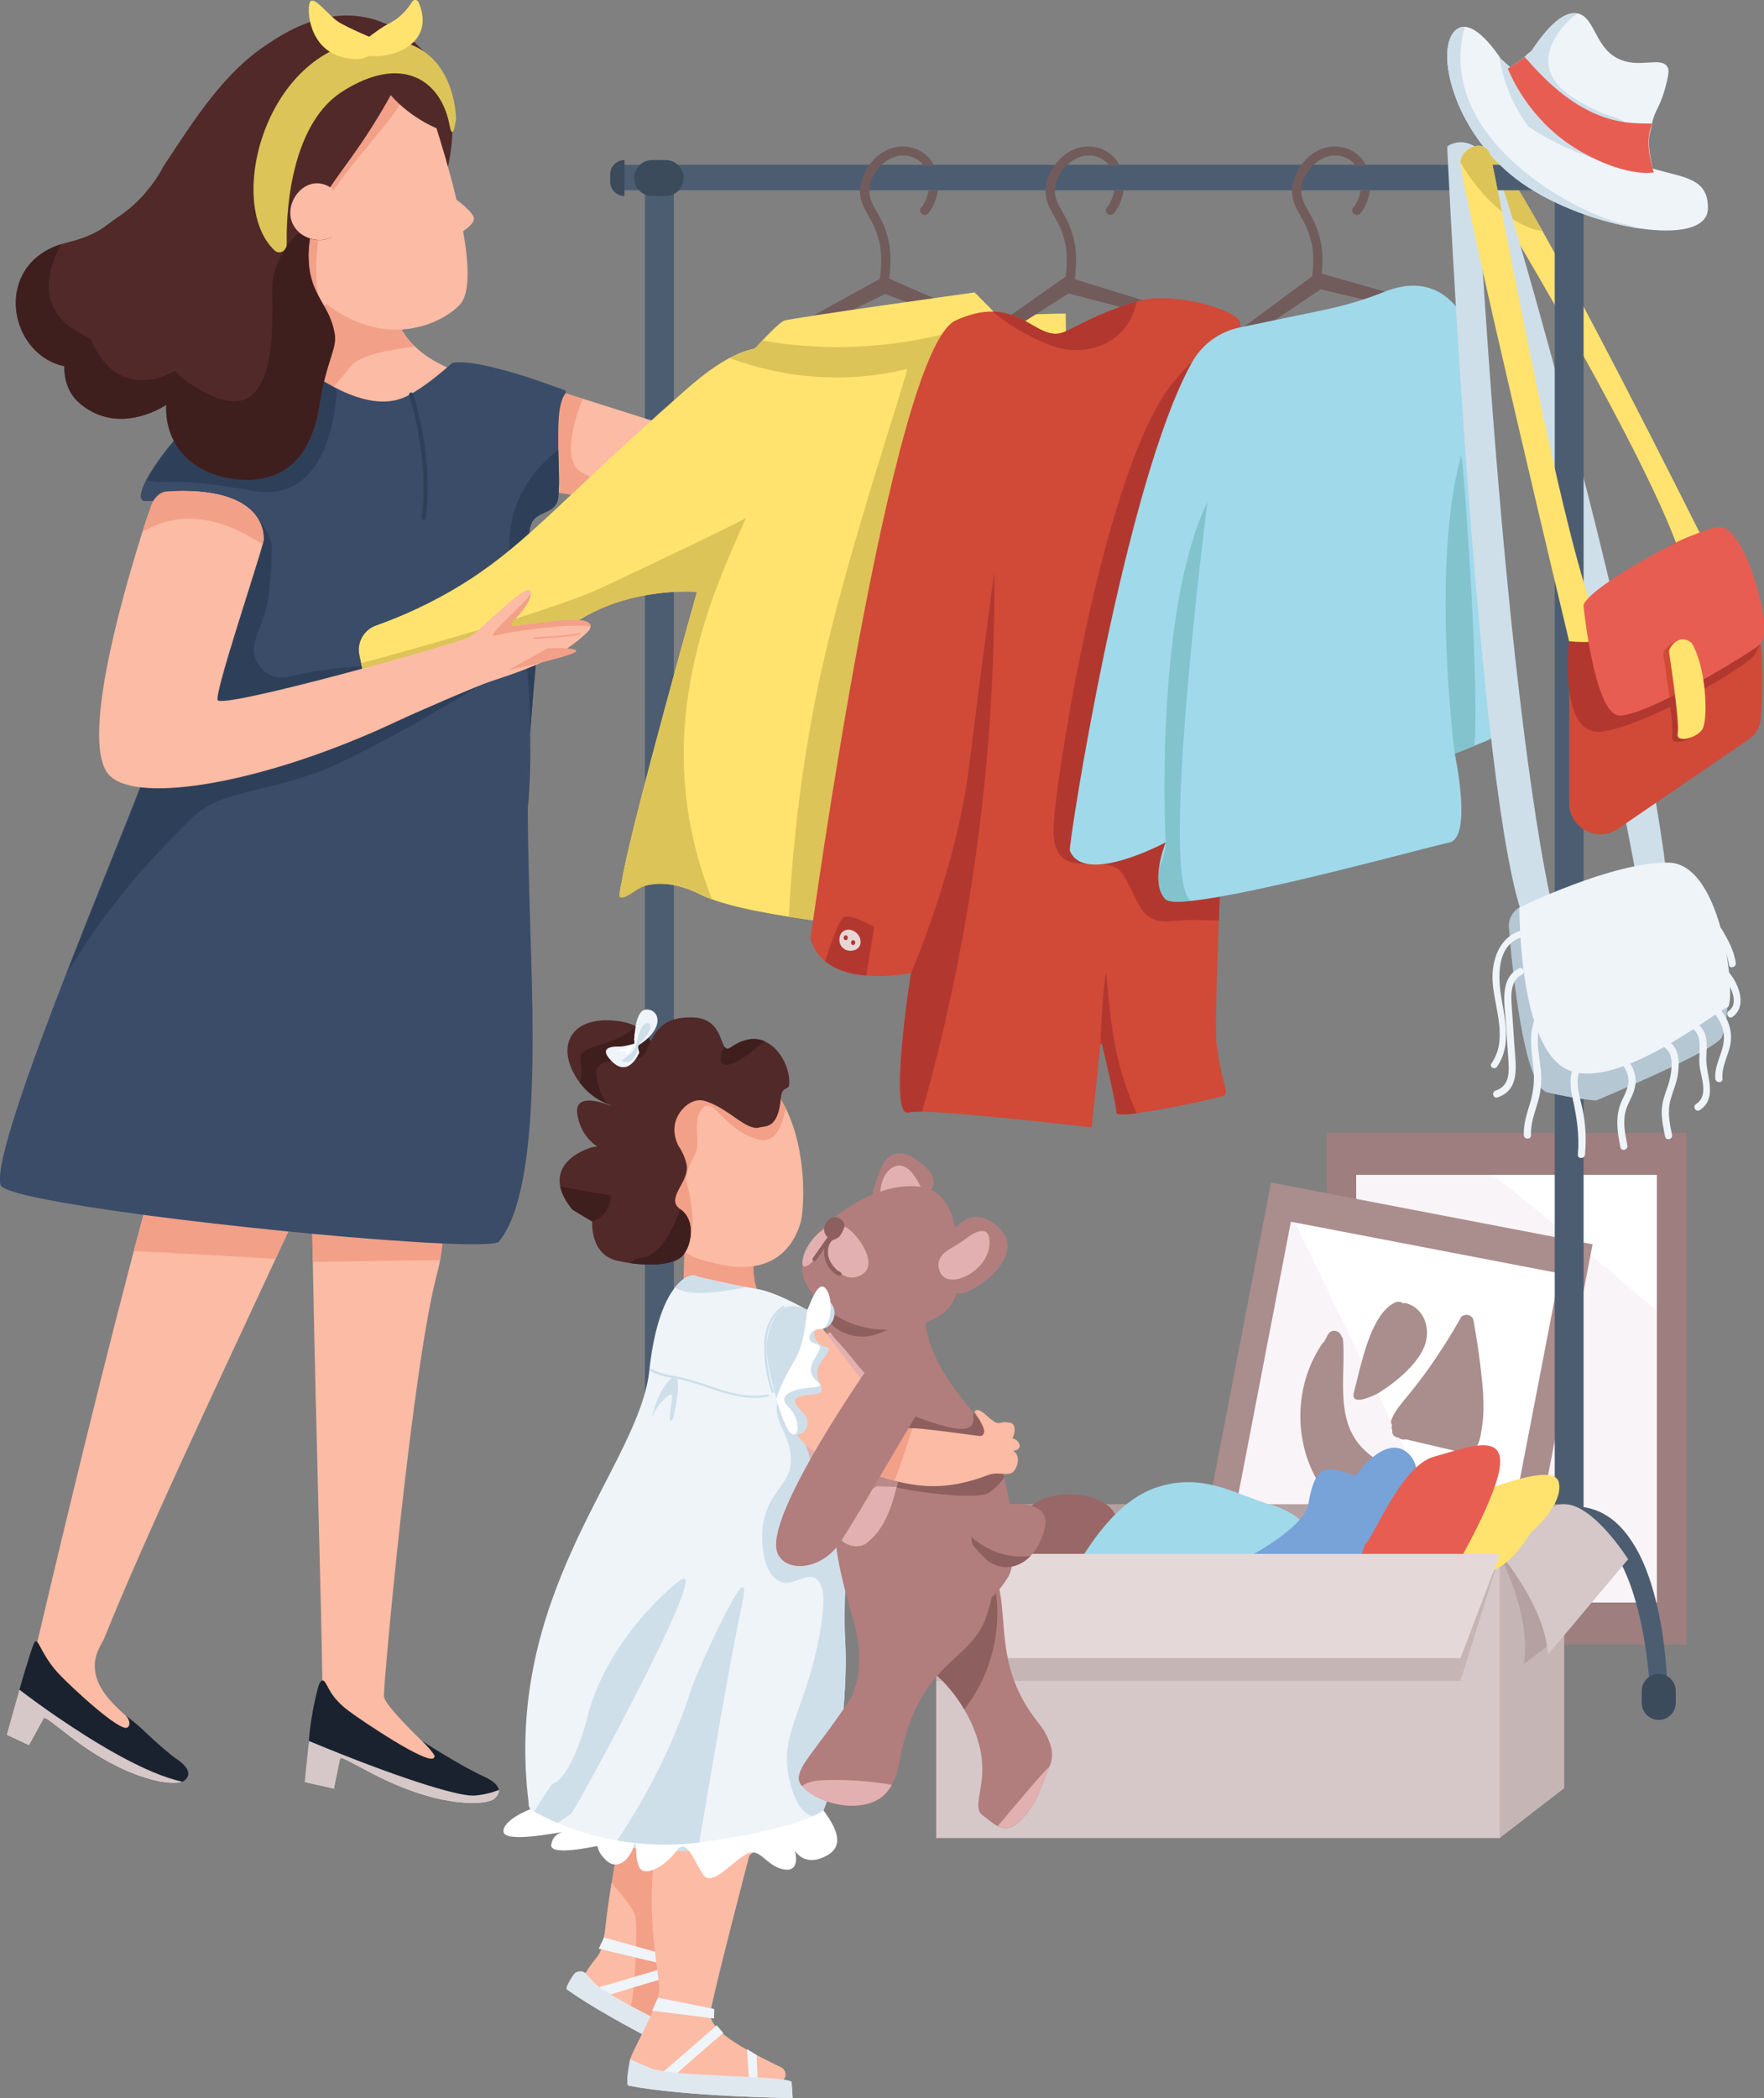 <svg width="111" height="132" viewBox="0 0 111 132" fill="none" xmlns="http://www.w3.org/2000/svg">
<rect x="0" y="0" width="111" height="132" fill="#808080" stroke="none"/>
<g clip-path="url(#clip0_419_4631)">
<path d="M84.359 72.512C84.359 72.512 89.345 73.028 89.352 73.109C89.352 73.15 105.008 73.109 105.008 73.109L104.791 95.432L104.621 101.985L83.747 100.858L84.359 72.512Z" fill="#F9F4F7"/>
<path d="M93.14 73.41C93.493 73.281 105.083 83.169 105.083 83.169C105.083 83.169 105.838 73.369 105.008 73.111C104.185 72.853 93.14 73.41 93.14 73.41Z" fill="white"/>
<path d="M83.481 71.277V103.474H106.124V71.277H83.481ZM104.26 100.826H85.338V73.919H104.26V100.826Z" fill="#9E7E7E"/>
<path d="M98.872 79.186L80.926 75.738L76.283 99.833L94.23 103.28L98.872 79.186Z" fill="white"/>
<path d="M94.227 103.291L76.278 99.841L80.924 75.746L94.227 103.291Z" fill="#F9F4F7"/>
<path d="M79.978 74.402L74.952 100.487L95.186 104.372L100.213 78.287L79.978 74.402ZM93.935 101.913L77.027 98.667L81.23 76.868L98.138 80.114L93.935 101.913Z" fill="#AA8D8D"/>
<path d="M88.501 81.995C88.426 81.975 88.344 81.981 88.276 82.008C88.133 81.852 87.895 81.893 87.732 81.975C86.181 82.769 85.624 86.049 85.195 87.598C84.93 88.555 86.494 87.788 86.739 87.645C87.787 87 89.14 85.9 89.623 84.732C90.058 83.672 89.664 82.348 88.507 82.002L88.501 81.995Z" fill="#AA8D8D"/>
<path d="M91.908 82.93C91.255 84.092 90.534 85.219 89.752 86.306C89.358 86.849 88.949 87.379 88.521 87.895C88.154 88.343 87.786 88.757 87.569 89.294C87.507 89.436 87.528 89.566 87.596 89.661C87.555 89.769 87.562 89.898 87.609 90.007C87.582 90.19 87.664 90.374 87.909 90.435L87.997 90.455C88.12 90.557 88.296 90.598 88.446 90.557C89.466 90.795 90.493 91.032 91.514 91.277C91.935 91.379 92.418 91.535 92.779 91.195C93.112 90.883 93.166 90.299 93.241 89.878C93.418 88.825 93.35 87.766 93.241 86.713C93.119 85.491 92.935 84.275 92.717 83.066C92.649 82.693 92.092 82.598 91.901 82.93H91.908Z" fill="#AA8D8D"/>
<path d="M92.126 93.426C90.833 93.657 89.575 93.338 88.398 92.801C87.29 92.299 86.059 91.66 85.344 90.641C84.093 88.849 84.664 86.377 84.515 84.332C84.508 84.224 84.467 84.135 84.406 84.068C84.324 83.728 83.787 83.565 83.562 83.966C83.481 84.115 83.399 84.271 83.325 84.421C83.284 84.448 83.243 84.482 83.209 84.529C81.713 86.73 81.42 89.602 82.379 92.088C83.392 94.703 86.086 97.039 89.044 96.611C90.548 96.394 91.935 95.484 92.561 94.071C92.683 93.786 92.479 93.365 92.126 93.426Z" fill="#AA8D8D"/>
<path d="M107.782 35.197C107.782 35.197 107.048 42.083 106.177 36.555C105.497 32.276 97.927 19.224 94.546 13.553C94.465 13.417 94.383 13.282 94.308 13.153C93.465 11.74 92.935 10.878 92.935 10.878L93.764 9.716C94.009 9.377 95.322 11.434 97.049 14.518C101.205 21.92 107.789 35.197 107.789 35.197H107.782Z" fill="#FFE36E"/>
<path d="M97.043 14.519C96.866 14.519 96.648 14.471 96.383 14.376C95.696 14.132 95.063 13.758 94.499 13.31C94.438 13.262 94.37 13.208 94.308 13.154C93.308 12.312 92.513 11.246 91.907 10.241C91.901 10.152 91.901 10.098 91.907 10.071C92.112 9.215 93.424 8.746 93.764 9.718C94.009 9.378 95.322 11.436 97.049 14.519H97.043Z" fill="#DDC458"/>
<path d="M91.064 9.214C91.064 9.214 93.275 7.509 94.873 12.752C96.472 17.995 103.756 43.577 104.987 56.141C104.987 56.141 102.885 56.867 103.191 56.732C103.498 56.596 93.744 8.609 91.064 9.221V9.214Z" fill="#CEDFEA"/>
<path d="M101.974 10.367H38.693V11.97H101.974V10.367Z" fill="#4C5D72"/>
<path d="M42.4 10.918H40.584V96.113H42.4V10.918Z" fill="#4C5D72"/>
<path d="M41.883 10.07H41.04C40.413 10.07 39.904 10.577 39.904 11.201C39.904 11.825 40.413 12.332 41.04 12.332H41.883C42.511 12.332 43.019 11.825 43.019 11.201C43.019 10.577 42.511 10.07 41.883 10.07Z" fill="#3B4B5B"/>
<path d="M39.298 12.332C38.795 12.332 38.394 11.924 38.394 11.428V10.973C38.394 10.471 38.802 10.07 39.298 10.07V12.332Z" fill="#3B4B5B"/>
<path d="M99.648 11.277H97.832V95.848H99.648V11.277Z" fill="#4C5D72"/>
<path d="M35.898 110.48C35.885 110.147 35.878 109.835 35.871 109.509C35.871 109.189 35.871 108.87 35.871 108.551C35.878 107.913 35.898 107.274 35.939 106.636C36.014 105.359 36.157 104.082 36.381 102.806C36.612 101.536 36.919 100.266 37.429 99.03C37.68 98.419 37.986 97.807 38.367 97.237C38.748 96.666 39.217 96.123 39.802 95.689C40.095 95.471 40.414 95.281 40.755 95.138C41.095 94.996 41.455 94.887 41.822 94.833C42.183 94.772 42.571 94.765 42.945 94.812C43.325 94.86 43.7 94.969 44.047 95.125C44.393 95.288 44.706 95.492 44.985 95.729C45.264 95.967 45.509 96.232 45.72 96.504C46.148 97.053 46.481 97.651 46.753 98.256C47.026 98.867 47.236 99.485 47.413 100.11C47.59 100.734 47.733 101.366 47.855 101.998C47.978 102.629 48.059 103.267 48.134 103.899C48.168 104.218 48.202 104.537 48.223 104.857C48.25 105.176 48.27 105.488 48.277 105.821L47.161 105.875C47.155 105.733 47.141 105.576 47.127 105.427C47.114 105.278 47.1 105.121 47.087 104.972C47.053 104.666 47.019 104.361 46.978 104.055C46.896 103.444 46.794 102.84 46.665 102.242C46.413 101.047 46.08 99.865 45.59 98.792C45.346 98.256 45.053 97.746 44.706 97.312C44.359 96.877 43.951 96.524 43.502 96.32C43.053 96.116 42.557 96.062 42.04 96.15C41.523 96.232 41.04 96.442 40.612 96.761C40.183 97.081 39.816 97.502 39.496 97.977C39.183 98.453 38.918 98.982 38.694 99.532C38.245 100.639 37.952 101.828 37.735 103.037C37.517 104.245 37.381 105.475 37.306 106.711C37.265 107.329 37.238 107.947 37.231 108.565C37.231 108.877 37.225 109.183 37.225 109.495C37.225 109.801 37.225 110.12 37.245 110.412L35.905 110.473L35.898 110.48Z" fill="#4C5D72"/>
<path d="M36.551 109.414H36.544C35.909 109.414 35.395 109.928 35.395 110.562V111.859C35.395 112.493 35.909 113.007 36.544 113.007H36.551C37.186 113.007 37.7 112.493 37.7 111.859V110.562C37.7 109.928 37.186 109.414 36.551 109.414Z" fill="#3B4B5B"/>
<path d="M48.827 106.393C48.827 105.801 48.347 105.32 47.756 105.32C47.164 105.32 46.685 105.801 46.685 106.393V107.14C46.685 107.733 47.164 108.213 47.756 108.213C48.347 108.213 48.827 107.733 48.827 107.14V106.393Z" fill="#3B4B5B"/>
<path d="M92.52 110.48C92.507 110.147 92.5 109.835 92.493 109.509C92.493 109.189 92.493 108.87 92.493 108.551C92.5 107.913 92.52 107.274 92.561 106.636C92.636 105.359 92.779 104.082 93.003 102.806C93.234 101.536 93.541 100.266 94.051 99.03C94.302 98.419 94.608 97.807 94.989 97.237C95.37 96.666 95.84 96.123 96.424 95.689C96.717 95.471 97.037 95.281 97.377 95.138C97.717 94.996 98.077 94.887 98.445 94.833C98.805 94.772 99.193 94.765 99.567 94.812C99.948 94.86 100.322 94.969 100.669 95.125C101.015 95.288 101.328 95.492 101.607 95.729C101.886 95.967 102.131 96.232 102.342 96.504C102.77 97.053 103.103 97.651 103.376 98.256C103.648 98.867 103.858 99.485 104.035 100.11C104.212 100.734 104.355 101.366 104.477 101.998C104.6 102.629 104.681 103.267 104.756 103.899C104.79 104.218 104.824 104.537 104.845 104.857C104.872 105.176 104.892 105.488 104.899 105.821L103.784 105.875C103.777 105.733 103.763 105.576 103.75 105.427C103.736 105.278 103.722 105.121 103.709 104.972C103.675 104.666 103.641 104.361 103.6 104.055C103.518 103.444 103.416 102.84 103.287 102.242C103.035 101.047 102.702 99.865 102.212 98.792C101.968 98.256 101.675 97.746 101.328 97.312C100.981 96.877 100.573 96.524 100.124 96.32C99.675 96.116 99.179 96.062 98.662 96.15C98.145 96.232 97.662 96.442 97.234 96.761C96.805 97.081 96.438 97.502 96.118 97.977C95.805 98.453 95.54 98.982 95.316 99.532C94.867 100.639 94.574 101.828 94.357 103.037C94.139 104.245 94.003 105.475 93.928 106.711C93.888 107.329 93.86 107.947 93.853 108.565C93.853 108.877 93.847 109.183 93.847 109.495C93.847 109.801 93.847 110.12 93.867 110.412L92.527 110.473L92.52 110.48Z" fill="#4C5D72"/>
<path d="M93.18 109.414H93.173C92.538 109.414 92.023 109.928 92.023 110.562V111.859C92.023 112.493 92.538 113.007 93.173 113.007H93.18C93.814 113.007 94.329 112.493 94.329 111.859V110.562C94.329 109.928 93.814 109.414 93.18 109.414Z" fill="#3B4B5B"/>
<path d="M105.449 106.393C105.449 105.801 104.969 105.32 104.378 105.32C103.786 105.32 103.307 105.801 103.307 106.393V107.14C103.307 107.733 103.786 108.213 104.378 108.213C104.969 108.213 105.449 107.733 105.449 107.14V106.393Z" fill="#3B4B5B"/>
<path d="M29.185 111.999L20.085 107.421C20.085 107.421 20.296 106.912 20.282 105.73C20.228 101.221 19.86 89.174 19.684 79.401C19.65 77.635 19.616 75.924 19.582 74.314C19.582 74.26 19.582 74.206 19.582 74.145C19.486 69.778 19.384 66.219 19.269 64.528C19.235 64.026 19.201 63.693 19.167 63.544C18.691 61.513 26.05 51.652 26.05 51.652C26.063 52.379 27.968 66.308 27.968 74.831C27.968 76.61 27.886 78.158 27.689 79.299C27.641 79.571 27.587 79.822 27.526 80.046C25.975 85.676 24.125 105.9 24.159 106.729C24.2 107.557 29.178 111.992 29.178 111.992L29.185 111.999Z" fill="#FCBBA4"/>
<path d="M20.064 74.184C19.928 74.523 19.772 74.849 19.608 75.175C19.636 76.526 19.663 77.946 19.69 79.399C22.839 79.338 25.811 79.304 27.702 79.297C27.899 78.156 27.981 76.615 27.981 74.829L20.064 74.184Z" fill="#F2A088"/>
<path d="M31.124 113.188C30.648 113.602 27.73 113.853 23.418 111.605C22.418 111.089 21.445 110.526 21.418 110.648C21.384 110.77 21.024 112.563 21.024 112.563L19.174 112.142C19.344 111.062 19.405 110.172 19.439 109.541C19.439 109.541 19.5 108.155 19.997 106.227C20.031 106.105 20.126 105.745 20.289 105.731C20.5 105.711 20.602 106.261 21.071 106.831C21.282 107.082 21.554 107.361 21.922 107.633C22.792 108.285 26.9 111.049 27.295 110.607C27.329 110.573 27.342 110.532 27.349 110.492C27.336 110.342 26.642 109.595 26.567 109.541C26.71 109.636 28.934 111.082 30.437 111.768C31.063 112.054 31.349 112.346 31.389 112.617C31.416 112.814 31.314 113.004 31.117 113.181L31.124 113.188Z" fill="#1A2230"/>
<path d="M31.124 113.186C30.648 113.6 27.73 113.851 23.418 111.604C22.418 111.087 21.445 110.524 21.418 110.646C21.384 110.768 21.024 112.561 21.024 112.561L19.174 112.14C19.174 112.14 19.29 110.911 19.439 109.539C24.724 111.739 28.648 112.989 29.764 112.975C30.083 112.975 30.831 112.853 31.396 112.615C31.423 112.812 31.321 113.003 31.124 113.179V113.186Z" fill="#D6C8C8"/>
<path d="M24.139 63.891C22.975 66.763 21.554 69.996 20.003 73.412C19.888 73.656 19.779 73.908 19.663 74.159C19.636 74.213 19.616 74.267 19.588 74.322C19.112 75.361 18.629 76.42 18.14 77.48C17.874 78.057 17.609 78.627 17.337 79.212C17.296 79.293 17.262 79.374 17.221 79.463C13.379 87.748 9.257 96.407 6.55 103.096C6.434 103.374 5.972 103.959 5.965 104.801C5.958 106.668 8.012 107.85 8.788 108.828C9.019 109.12 9.134 109.398 9.046 109.663C8.828 110.315 7.543 110.553 6.781 110.424C3.972 109.942 2.707 106.648 2.136 104.223C2.136 104.223 2.211 103.904 2.347 103.32C3.088 100.155 5.666 89.228 8.148 79.741C8.237 79.402 8.325 79.062 8.414 78.729C8.618 77.955 8.822 77.188 9.026 76.441C9.189 75.843 9.345 75.252 9.509 74.675C9.631 74.227 9.753 73.785 9.876 73.358C10.862 69.833 11.753 66.96 12.392 65.446L19.282 64.536L24.145 63.897L24.139 63.891Z" fill="#FCBBA4"/>
<path d="M20.003 73.41C19.887 73.655 19.778 73.906 19.663 74.157C19.636 74.212 19.615 74.266 19.588 74.32C19.112 75.359 18.629 76.419 18.139 77.478C17.874 78.055 17.609 78.626 17.337 79.21C13.963 78.999 10.678 78.816 8.413 78.721C8.617 77.947 8.821 77.179 9.025 76.432C8.978 76.432 8.937 76.419 8.889 76.412C9.093 75.821 9.304 75.237 9.508 74.666C9.862 73.668 10.216 72.697 10.549 71.773L19.567 73.335L20.003 73.41Z" fill="#F2A088"/>
<path d="M11.495 112.094C11.495 112.094 11.481 112.101 11.474 112.108C10.903 112.4 8.142 112.128 4.496 109.351C3.639 108.699 2.816 108.013 2.768 108.121C2.714 108.237 1.83 109.833 1.83 109.833L0.415 109.167C0.415 109.167 0.803 107.755 1.218 106.315C1.633 104.882 2.075 103.422 2.197 103.3C2.251 103.245 2.299 103.259 2.353 103.32C2.551 103.544 2.836 104.407 3.748 105.364C4.462 106.118 7.577 109.031 8.026 108.685C8.305 108.468 8.012 108.026 7.91 107.924C8.019 108.02 8.393 108.298 8.815 108.671C8.815 108.671 10.345 110.145 11.093 110.655C12.025 111.286 12.018 111.782 11.501 112.094H11.495Z" fill="#1A2230"/>
<path d="M11.474 112.101C10.903 112.393 8.142 112.122 4.496 109.344C3.639 108.692 2.816 108.006 2.768 108.115C2.714 108.23 1.83 109.826 1.83 109.826L0.415 109.161C0.415 109.161 0.803 107.748 1.218 106.309C1.85 106.791 2.68 107.402 3.625 108.047C4.802 108.849 6.142 109.711 7.468 110.438C8.903 111.225 10.318 111.857 11.474 112.101Z" fill="#D6C8C8"/>
<path d="M45.468 27.868L42.04 32.045L39.177 31.61L31.308 30.408L31.892 26.938L32.437 23.746L34.484 24.398L36.545 25.05L36.66 25.084L45.468 27.868Z" fill="#FCBBA4"/>
<path d="M39.177 31.612L31.314 30.416L31.899 26.946L32.171 25.527L34.491 24.406L36.552 25.058L36.66 25.092C36.47 25.554 35.103 29.058 36.681 29.771C37.796 30.274 38.694 31.109 39.177 31.619V31.612Z" fill="#F2A088"/>
<path d="M20.5 31.576C20.159 31.576 12.113 24.5 12.113 24.5C12.113 24.5 12.678 12.446 24.812 17.424C24.812 17.424 24.614 18.062 24.703 18.952C24.784 19.787 25.118 20.853 26.111 21.804C27.158 22.816 28.947 23.712 31.953 24.099C40.795 25.234 20.84 31.57 20.5 31.57V31.576Z" fill="#FCBBA4"/>
<path d="M26.104 21.809C24.587 21.979 22.601 22.332 22.03 23.079C21.064 24.329 18.854 26.875 18.854 26.875L17.949 23.426L20.595 18.957H24.703C24.785 19.792 25.118 20.859 26.111 21.809H26.104Z" fill="#F2A088"/>
<path d="M35.504 24.523C35.599 24.557 35.633 24.673 35.572 24.754C35.068 25.461 35.123 26.982 35.13 28.293C35.136 29.209 35.225 30.221 35.136 31.24C35.034 32.401 33.803 32.082 33.443 32.931C33.341 33.162 33.307 33.352 33.307 33.562C33.307 34.092 33.565 34.751 33.694 36.571C33.735 37.135 33.769 37.766 33.783 38.493C33.783 38.724 33.79 38.961 33.796 39.213C33.796 39.423 33.796 39.641 33.796 39.865C33.796 40.096 33.796 40.333 33.783 40.571C33.783 40.795 33.769 41.019 33.756 41.25C33.742 41.393 33.728 41.529 33.722 41.664C33.558 43.505 33.443 44.91 33.361 46.14C33.252 47.79 33.205 49.135 33.212 50.819C33.212 52.204 33.245 53.821 33.3 56.028C33.47 62.819 34.205 74.703 31.395 78.119C31.246 78.303 29.899 78.33 27.838 78.235C25.696 78.14 22.785 77.922 19.649 77.63C19.146 77.583 18.643 77.535 18.133 77.481C15.058 77.175 11.862 76.815 9.019 76.435C8.971 76.435 8.93 76.421 8.883 76.415C3.979 75.756 0.184 75.056 0.034 74.554C-0.34 73.318 1.863 67.179 4.203 61.162C6.074 56.34 8.032 51.607 8.815 49.529C8.998 49.046 9.114 48.714 9.155 48.551C9.209 48.34 9.413 47.967 9.719 47.484C10.413 46.384 11.63 44.68 12.766 42.785C14.48 39.933 16.011 36.652 15.31 34.371C15.188 33.97 14.997 33.596 14.725 33.27C13.916 32.279 12.392 31.634 9.869 31.532C9.787 31.532 9.706 31.532 9.624 31.525C9.468 31.525 9.311 31.525 9.148 31.525C8.713 31.525 8.787 30.982 9.216 30.174C9.57 29.494 10.175 28.632 10.923 27.736C11.576 26.955 12.331 26.153 13.147 25.433C13.589 25.04 14.052 24.666 14.514 24.333C14.643 24.238 14.78 24.15 14.915 24.062C15.004 24 15.092 23.946 15.181 23.892C15.228 23.865 15.269 23.837 15.317 23.81C15.405 23.756 15.494 23.702 15.582 23.654C15.759 23.552 15.936 23.464 16.113 23.376L17.983 23.627L20.302 23.939C20.302 23.939 20.35 23.966 20.377 23.987C20.574 24.109 20.785 24.225 21.01 24.347C21.071 24.381 21.132 24.408 21.193 24.442C22.445 25.073 23.962 25.556 25.288 25.06C26.206 24.72 27.505 23.668 28.11 23.138C28.328 22.955 28.457 22.832 28.457 22.832C29.301 22.697 30.552 22.961 32.239 23.437C33.293 23.736 34.925 24.326 35.49 24.537L35.504 24.523Z" fill="#3A4C68"/>
<path d="M21.2 24.477C21.146 25.897 20.554 31.71 15.949 30.888C10.413 29.904 10.712 30.549 9.229 30.223C10.059 28.64 12.229 26.026 14.528 24.375C14.657 24.28 14.793 24.192 14.929 24.104C15.018 24.043 15.106 23.988 15.194 23.934C15.242 23.907 15.283 23.88 15.33 23.853C15.419 23.798 15.507 23.744 15.596 23.696C15.773 23.595 15.949 23.506 16.126 23.418L20.316 23.982C20.588 24.145 20.887 24.314 21.2 24.477Z" fill="#2E4059"/>
<path d="M16.065 32.395C16.297 32.557 17.106 33.841 17.099 34.384C17.045 38.656 16.514 38.731 16.045 40.367C15.712 41.522 16.603 42.663 17.8 42.615C17.915 42.615 18.004 42.602 18.045 42.595C19.48 42.296 20.894 41.875 27.301 41.705C27.301 41.705 12.964 49.855 12.454 46.344C11.944 42.833 16.072 32.395 16.072 32.395H16.065Z" fill="#2E4059"/>
<path d="M21.098 48.131C17.357 49.836 13.895 49.632 12.107 51.438C10.1 53.462 7.366 56.077 4.21 61.224C6.516 55.289 8.951 49.476 9.161 48.613C9.216 48.403 9.42 48.029 9.726 47.547C16.296 45.829 32.273 41.652 32.456 41.652C32.511 41.741 25.519 46.107 21.091 48.131H21.098Z" fill="#2E4059"/>
<path d="M35.136 31.24C35.034 32.402 33.803 32.082 33.443 32.931C33.089 33.76 33.518 34.038 33.701 36.571C33.763 37.468 33.81 38.548 33.803 39.858C33.803 40.307 33.79 40.768 33.763 41.251C33.354 45.841 33.212 47.777 33.212 50.819C33.212 50.962 33.905 43.587 32.361 36.558C32.171 35.689 31.77 34.045 32.361 32.144C32.94 30.276 34.218 29.02 35.13 28.293C35.136 29.21 35.225 30.222 35.136 31.24Z" fill="#2E4059"/>
<path d="M26.668 32.701C26.668 32.701 26.655 32.701 26.648 32.701C26.573 32.694 26.525 32.627 26.532 32.552C27.042 28.756 25.757 24.905 25.743 24.871C25.723 24.803 25.757 24.728 25.825 24.701C25.893 24.681 25.974 24.715 25.995 24.783C26.008 24.823 27.314 28.728 26.797 32.586C26.791 32.654 26.729 32.701 26.661 32.701H26.668Z" fill="#2E4059"/>
<path d="M58.431 11.973C58.336 12.544 58.071 12.944 57.996 13.019C57.88 13.121 57.867 13.297 57.962 13.42C58.064 13.542 58.247 13.562 58.37 13.46C58.506 13.345 58.907 12.774 59.016 11.973H58.431ZM58.064 10.37H58.758C58.621 10.119 58.438 9.895 58.22 9.712C57.751 9.331 57.159 9.162 56.547 9.229C55.18 9.392 54.228 10.71 54.126 11.837C54.065 12.55 54.343 13.046 54.643 13.576C54.915 14.058 55.227 14.601 55.377 15.464C55.561 16.469 55.35 17.698 55.282 18.051C55.255 18.207 55.357 18.357 55.513 18.391C55.534 18.391 55.554 18.391 55.568 18.391C55.704 18.391 55.826 18.296 55.853 18.16C55.928 17.78 56.153 16.462 55.955 15.362C55.785 14.404 55.432 13.786 55.153 13.291C54.867 12.788 54.663 12.421 54.711 11.885C54.813 10.758 55.785 9.895 56.629 9.793C57.084 9.739 57.52 9.868 57.867 10.146C57.941 10.207 58.016 10.282 58.077 10.357L58.064 10.37Z" fill="#725B5B"/>
<path d="M48.229 21.473L55.438 17.507L55.642 17.398L55.853 17.494L62.893 20.563C63.049 20.631 63.124 20.814 63.056 20.977C62.988 21.134 62.811 21.201 62.655 21.147L55.486 18.41L55.901 18.39L48.528 22.044C48.372 22.118 48.188 22.057 48.106 21.901C48.032 21.752 48.093 21.568 48.236 21.487L48.229 21.473Z" fill="#725B5B"/>
<path d="M67.232 59.058C67.055 59.119 58.445 58.854 51.528 57.951C50.882 57.87 50.249 57.775 49.637 57.679C48.875 57.557 48.147 57.428 47.467 57.292C46.433 57.082 45.522 56.844 44.794 56.579C44.502 56.477 44.243 56.369 44.019 56.253C42.699 55.608 41.686 55.527 40.924 55.656C40.815 55.676 40.706 55.697 40.605 55.724C39.686 55.968 39.203 56.484 39.047 56.45C39.047 56.45 39.033 56.45 39.033 56.444C39.027 56.444 39.02 56.43 39.013 56.423C39.013 56.423 39.013 56.416 39.006 56.41C39.006 56.403 38.999 56.389 38.993 56.376C38.993 56.369 38.993 56.362 38.993 56.355C38.993 56.349 38.993 56.335 38.993 56.328C38.986 56.131 39.074 55.683 39.244 54.814C40.033 50.821 43.856 37.238 43.856 37.238L44.692 33.734L47.249 22.977L47.494 21.944L47.508 21.877C47.508 21.877 47.528 21.87 47.569 21.856C47.698 21.815 48.038 21.713 48.807 21.564C50.201 21.286 53.004 20.837 58.452 20.26C60.077 20.09 61.553 19.968 62.804 19.893C62.886 19.893 62.961 19.88 63.043 19.88C63.423 19.86 63.777 19.839 64.11 19.819C65.947 19.73 67.062 19.73 67.062 19.73C67.062 19.73 67.484 58.977 67.232 59.058Z" fill="#FFE36E"/>
<path d="M46.964 32.562C46.964 32.562 46.957 32.576 46.95 32.583C46.937 32.61 46.916 32.637 46.903 32.664C45.365 35.184 43.903 37.167 43.855 37.235C43.855 37.235 39.775 36.895 36.428 39.021C36.387 39.048 36.34 39.075 36.292 39.102C36.245 39.129 36.197 39.157 36.156 39.191C35.823 39.394 35.449 39.618 35.034 39.863C34.973 39.897 34.918 39.931 34.857 39.965C34.673 40.073 34.476 40.182 34.279 40.297C34.163 40.365 34.041 40.433 33.919 40.501C33.252 40.882 32.531 41.275 31.79 41.683C31.64 41.764 31.497 41.846 31.348 41.921C31.198 42.002 31.048 42.084 30.899 42.165C30.878 42.179 30.851 42.192 30.831 42.199C30.627 42.308 30.429 42.416 30.225 42.525C29.926 42.688 29.634 42.844 29.334 43C28.885 43.238 28.443 43.476 28.015 43.707C27.886 43.775 27.756 43.843 27.627 43.91C27.083 44.202 26.566 44.467 26.097 44.712C26.042 44.739 25.981 44.773 25.927 44.8C25.498 45.024 25.111 45.228 24.777 45.398C24.75 45.411 24.73 45.425 24.703 45.438C24.675 45.452 24.655 45.466 24.628 45.479C24.601 45.493 24.58 45.506 24.56 45.513C24.492 45.547 24.424 45.581 24.362 45.615C23.886 45.859 23.608 46.002 23.608 46.002L23.199 44.026L22.723 41.724L22.614 41.208C22.451 40.42 22.9 39.632 23.655 39.36C26.226 38.444 28.137 37.37 29.443 36.535C33.272 34.077 35.435 31.333 42.944 24.712C43.672 24.067 44.74 23.143 45.903 22.525C46.42 22.253 46.957 22.036 47.494 21.934C47.868 21.86 48.242 21.846 48.61 21.9C48.766 21.927 48.916 21.961 49.072 22.009C49.215 22.056 49.766 22.247 50.079 22.613C50.303 22.878 50.432 23.218 50.48 23.612C50.759 25.73 48.821 29.513 46.971 32.549L46.964 32.562Z" fill="#FFE36E"/>
<path d="M46.95 32.583C46.95 32.583 46.943 32.583 46.937 32.597C46.95 32.576 46.957 32.562 46.964 32.562C46.978 32.562 46.971 32.569 46.95 32.583Z" fill="#E8D6D4"/>
<path d="M46.903 32.667C45.774 35.323 42.53 41.652 43.087 49.211C43.217 50.922 43.591 53.523 44.801 56.579C44.509 56.477 44.25 56.369 44.026 56.253C42.706 55.608 41.693 55.526 40.931 55.656C40.816 55.669 40.714 55.69 40.611 55.724C39.986 55.934 39.367 56.599 39.054 56.45C39.054 56.45 39.04 56.45 39.04 56.443C39.034 56.443 39.027 56.43 39.02 56.423C39.02 56.423 39.02 56.416 39.013 56.409C39.013 56.403 39.006 56.389 39 56.375C39 56.369 39 56.362 39 56.355C39 56.348 39 56.335 39 56.328C38.993 56.131 39.081 55.683 39.251 54.813C40.04 50.82 43.863 37.238 43.863 37.238C43.863 37.238 39.782 36.898 36.435 39.017C36.395 39.044 36.347 39.072 36.299 39.099C36.252 39.126 36.204 39.153 36.163 39.187C35.83 39.391 35.456 39.615 35.041 39.859C34.98 39.893 34.925 39.927 34.864 39.961C34.681 40.07 34.483 40.178 34.286 40.294C34.17 40.362 34.048 40.43 33.926 40.498C33.259 40.878 32.538 41.272 31.797 41.679C31.647 41.761 31.504 41.842 31.355 41.917C31.205 41.998 31.055 42.08 30.906 42.161C30.885 42.175 30.858 42.189 30.838 42.195C30.634 42.304 30.436 42.413 30.233 42.521C29.933 42.684 29.641 42.841 29.341 42.997C28.893 43.234 28.451 43.472 28.022 43.703C27.893 43.771 27.764 43.839 27.634 43.907C27.09 44.199 26.573 44.464 26.104 44.708C26.05 44.735 25.988 44.769 25.934 44.797C25.506 45.021 25.118 45.224 24.785 45.394C24.757 45.408 24.737 45.421 24.71 45.435C24.683 45.448 24.662 45.462 24.635 45.476C24.608 45.489 24.587 45.503 24.567 45.51C24.499 45.544 24.431 45.578 24.37 45.611L23.207 44.029L22.73 41.727C24.213 41.326 27.111 40.532 30.042 39.656C30.62 39.486 31.198 39.309 31.763 39.133C32.457 38.922 33.13 38.705 33.776 38.494C33.817 38.481 33.858 38.467 33.898 38.453C35.551 37.91 36.986 37.394 37.87 36.973C39.959 35.988 42.754 34.664 44.699 33.72C45.896 33.136 46.774 32.701 46.95 32.586C46.944 32.599 46.93 32.627 46.916 32.654L46.903 32.667Z" fill="#DDC458"/>
<path d="M64.375 21.475L61.41 21.556L55.268 21.726L51.718 21.828L48.61 21.916L47.494 21.95C47.494 21.95 47.521 21.916 47.569 21.862C47.651 21.767 47.793 21.617 47.963 21.434C48.419 20.952 49.072 20.286 49.337 20.178C49.766 20.008 61.328 18.398 61.328 18.398L62.811 19.892L62.865 19.947L63.314 20.402L64.375 21.475Z" fill="#FFE36E"/>
<path d="M64.117 19.815C63.872 20.006 63.607 20.196 63.314 20.399C62.763 20.78 62.131 21.174 61.416 21.554C60.009 22.301 58.274 23 56.227 23.401C54.112 23.815 52.166 23.822 50.48 23.625C49.255 23.483 48.167 23.238 47.249 22.973C46.746 22.824 46.297 22.674 45.909 22.532C46.426 22.26 46.963 22.043 47.501 21.941L47.514 21.873C47.514 21.873 47.535 21.866 47.575 21.853C47.657 21.758 47.8 21.608 47.97 21.425C48.242 21.472 48.528 21.52 48.813 21.561C49.725 21.69 50.697 21.785 51.718 21.819C52.956 21.866 54.146 21.819 55.268 21.717C58.281 21.439 60.859 20.698 62.858 19.938C62.92 19.917 62.981 19.89 63.042 19.87C63.423 19.849 63.777 19.829 64.11 19.809L64.117 19.815Z" fill="#DDC458"/>
<path d="M60.145 22.263L54.67 44.157C54.67 44.157 53.085 52.49 51.528 57.95C50.881 57.869 50.249 57.774 49.637 57.679C50.004 50.616 51.011 45.074 51.915 41.197C53.636 33.808 56.894 24.232 57.091 23.207C57.098 23.166 57.139 22.969 57.241 22.731C57.397 22.378 57.683 21.991 58.002 21.801C58.56 21.482 59.438 21.658 60.138 22.263H60.145Z" fill="#DDC458"/>
<path d="M37.163 39.409C37.163 39.592 36.973 39.762 36.973 39.762C35.524 41.175 33.762 41.935 30.811 42.893C30.076 43.13 26.07 44.869 24.975 45.385C16.67 49.29 8.679 50.614 6.897 48.794C5.026 46.893 7.59 37.82 8.964 33.46C8.991 33.378 9.019 33.297 9.039 33.222C9.053 33.175 9.073 33.12 9.087 33.073C9.107 32.998 9.134 32.93 9.155 32.862C9.168 32.822 9.182 32.781 9.195 32.733C9.216 32.665 9.236 32.597 9.263 32.536C9.263 32.523 9.27 32.516 9.277 32.502C9.542 31.715 10.175 31.117 10.964 30.9C17.031 30.696 16.582 34.01 16.582 34.01C16.582 34.01 16.561 34.092 16.527 34.234C16.201 35.545 13.528 43.477 13.691 44.041C13.875 44.665 28.879 40.462 29.559 40.068C30.239 39.674 33.286 36.455 33.395 37.236C33.477 37.833 32.463 39.158 31.491 39.511C31.579 39.49 33.694 39.212 34.817 39.083C36.775 38.859 37.163 39.144 37.156 39.409H37.163Z" fill="#FCBBA4"/>
<path d="M16.588 34.01C16.588 34.01 16.568 34.092 16.534 34.234C16.316 34.112 16.092 33.983 15.847 33.84C12.718 32.007 10.419 32.591 8.971 33.46C8.998 33.378 9.025 33.297 9.046 33.222C9.059 33.175 9.08 33.12 9.093 33.073C9.114 32.998 9.141 32.93 9.161 32.862C9.175 32.822 9.188 32.781 9.202 32.733C9.222 32.665 9.243 32.597 9.27 32.536C9.27 32.523 9.277 32.516 9.284 32.502C9.365 32.244 9.447 32.013 9.508 31.817C9.658 31.368 10.025 30.954 10.494 30.92C10.658 30.913 10.814 30.906 10.97 30.9C17.037 30.696 16.588 34.01 16.588 34.01Z" fill="#F2A088"/>
<path d="M31.994 42.161C32.164 42.134 36.211 41.237 36.259 40.972C36.306 40.708 34.456 40.789 34.456 40.789L31.994 42.161Z" fill="#F2A088"/>
<path d="M37.163 39.41C35.572 39.2 31.858 39.791 31.171 39.988C30.273 40.246 33.538 37.59 33.402 37.23C33.484 37.651 32.892 38.534 32.232 39.118C32.123 39.214 32.205 39.397 32.348 39.383C32.96 39.322 34.082 39.159 34.824 39.078C36.782 38.854 37.17 39.139 37.163 39.404V39.41Z" fill="#F2A088"/>
<path d="M33.613 40.189C33.613 40.189 33.572 40.169 33.565 40.148C33.565 40.121 33.586 40.101 33.606 40.101C33.627 40.101 35.599 40.013 36.477 39.836C36.504 39.836 36.524 39.849 36.531 39.87C36.531 39.897 36.517 39.917 36.497 39.924C35.613 40.108 33.627 40.196 33.613 40.196V40.189Z" fill="#F2A088"/>
<path d="M27.077 13.691C27.077 13.691 29.933 8.238 27.451 4.265C27.111 3.722 25.703 1.705 23.159 1.127C20.282 0.475 17.84 2.105 16.759 2.825C14.161 4.557 12.426 7.199 10.27 10.492C10.27 10.492 9.352 12.387 7.482 13.616C6.563 14.221 6.244 14.757 4.176 15.273C-0.36 16.407 0.381 21.949 3.782 22.968C7.182 23.986 26.628 17.419 27.077 13.684V13.691Z" fill="#512929"/>
<path d="M26.485 5.146C26.485 5.146 30.606 16.433 29.09 18.959C28.498 19.951 23.819 23.088 18.833 17.54C13.848 11.991 20.363 5.03 26.485 5.146Z" fill="#FCBBA4"/>
<path d="M25.261 5.995C25.757 6.735 20.744 11.353 20.316 13.37C19.908 15.278 19.765 17.275 20.037 18.619C20.452 20.698 20.792 20.663 20.69 20.725C20.411 20.908 20.078 20.813 20.078 20.813L17.119 17.703V9.438C23.166 6.171 25.009 5.614 25.261 5.988V5.995Z" fill="#F2A088"/>
<path d="M27.11 11.487C27.11 11.487 29.974 13.185 29.817 13.823C29.668 14.462 27.852 15.25 27.852 15.25L27.11 11.48V11.487Z" fill="#FCBBA4"/>
<path d="M27.642 8.141C27.642 8.141 25.921 7.516 24.588 5.988C24.363 6.395 23.976 7.081 23.452 7.91C21.411 11.149 20.201 12.012 19.657 14.307C19.527 14.844 19.378 15.536 19.432 16.46C19.555 18.694 20.806 19.183 21.078 21.098C21.194 21.906 20.52 22.898 20.174 25.119C20.003 26.192 19.493 30.552 15.025 30.158C11.842 29.872 10.352 27.686 10.482 25.458C10.482 25.458 7.55 27.502 5.04 25.377C-0.02 21.105 15.834 3.502 21.01 2.26C26.581 0.922 27.05 6.022 27.642 8.148V8.141Z" fill="#512929"/>
<path d="M18.045 15.217C18.045 15.217 17.759 8.181 21.534 5.764C25.316 3.346 27.764 5.064 28.288 7.876C28.505 9.023 28.696 7.502 28.696 7.502C28.696 7.502 28.73 2.259 23.636 2.484C16.732 2.789 14.114 12.82 17.29 15.767C17.562 16.018 18.011 15.808 18.031 15.441L18.045 15.217Z" fill="#DDC458"/>
<path d="M23.636 2.486C23.636 2.486 21.82 1.732 21.255 1.352C20.691 0.971 19.854 -0.156 19.555 0.068C19.255 0.292 19.33 3.084 21.595 3.613C23.86 4.143 23.636 2.479 23.636 2.479V2.486Z" fill="#FFE36E"/>
<path d="M26.322 0.121C26.247 -0.035 26.029 -0.049 25.941 0.101C25.635 0.597 25.302 0.916 25.036 1.126C24.594 1.473 24.424 1.446 23.717 1.955C23.247 2.288 22.472 2.838 22.588 3.204C22.595 3.225 22.629 3.313 22.771 3.395C23.465 3.761 25.995 3.496 26.512 1.846C26.716 1.181 26.512 0.535 26.329 0.128L26.322 0.121Z" fill="#FFE36E"/>
<path d="M21.064 21.106C20.792 19.191 19.547 18.702 19.418 16.468C19.384 15.897 19.431 15.422 19.499 15.008C19.955 15.157 20.458 15.137 20.866 14.926L20.452 14.254L18.676 14.743C18.676 14.743 17.126 16.25 17.126 18.152C17.126 20.054 17.568 26.43 13.759 25.059C11.984 24.441 11.011 23.334 11.011 23.334C11.011 23.334 7.508 25.548 5.733 21.385C5.386 20.957 1.448 19.979 3.822 15.374C-0.327 16.699 0.455 21.982 3.768 22.974C3.849 23.001 3.938 23.015 4.04 23.035C4.04 24.006 4.346 24.814 5.019 25.385C7.529 27.51 10.46 25.466 10.46 25.466C10.331 27.694 11.82 29.88 15.004 30.166C19.472 30.566 19.982 26.206 20.152 25.127C20.506 22.906 21.173 21.914 21.057 21.106H21.064Z" fill="#3F1E1E"/>
<path d="M19.745 11.546C18.711 11.695 17.949 13.006 18.398 14.038C18.806 14.982 20.064 15.362 20.908 14.907C21.404 14.635 21.704 14.099 21.738 13.59C21.812 12.55 20.826 11.389 19.752 11.546H19.745Z" fill="#FCBBA4"/>
<path d="M70.117 11.973C70.021 12.544 69.756 12.944 69.681 13.019C69.566 13.121 69.552 13.297 69.647 13.42C69.749 13.542 69.933 13.562 70.055 13.46C70.191 13.345 70.593 12.774 70.701 11.973H70.117ZM69.743 10.37H70.436C70.3 10.119 70.117 9.895 69.899 9.712C69.43 9.331 68.838 9.162 68.226 9.229C66.859 9.392 65.906 10.71 65.804 11.837C65.743 12.55 66.022 13.046 66.321 13.576C66.593 14.058 66.906 14.601 67.056 15.464C67.24 16.469 67.029 17.698 66.961 18.051C66.933 18.207 67.035 18.357 67.192 18.391C67.212 18.391 67.233 18.391 67.246 18.391C67.382 18.391 67.505 18.296 67.532 18.16C67.607 17.78 67.831 16.462 67.634 15.362C67.464 14.404 67.11 13.786 66.831 13.291C66.546 12.788 66.342 12.421 66.389 11.885C66.491 10.758 67.464 9.895 68.307 9.793C68.763 9.739 69.198 9.868 69.545 10.146C69.62 10.207 69.695 10.282 69.756 10.357L69.743 10.37Z" fill="#725B5B"/>
<path d="M60.145 22.26L66.879 17.526L67.069 17.391L67.287 17.459L74.619 19.74C74.782 19.795 74.877 19.965 74.823 20.134C74.775 20.297 74.605 20.386 74.442 20.345L67.015 18.402L67.423 18.341L60.492 22.776C60.349 22.871 60.152 22.824 60.057 22.681C59.968 22.538 60.002 22.355 60.138 22.26H60.145Z" fill="#725B5B"/>
<path d="M76.693 57.921C76.543 61.975 76.469 64.896 76.543 65.588C76.883 68.475 77.482 68.814 76.883 68.984C76.462 69.106 73.333 69.812 71.524 70.043C70.769 70.138 70.252 70.152 70.252 70.003C70.252 69.493 69.314 65.588 69.314 65.588L69.245 65.724L68.688 70.933C68.688 70.933 60.512 69.982 58.016 69.942C57.629 69.942 57.322 69.948 57.152 69.996C55.887 70.329 57.288 61.412 57.322 61.215C57.322 61.215 55.969 61.5 54.5 61.378C53.582 61.296 52.623 61.059 51.922 60.481C51.5 60.135 51.174 59.673 51.004 59.055C51.004 59.055 56.051 22.023 60.132 20.162C61.043 19.748 61.805 19.592 62.451 19.605C63.124 19.612 63.675 19.796 64.158 20.02C65.287 20.549 66.042 21.344 67.076 20.841C68.212 20.285 68.851 19.952 69.613 19.639C69.647 19.626 69.681 19.612 69.715 19.599C69.715 19.599 69.722 19.599 69.728 19.599C69.762 19.585 69.803 19.571 69.837 19.558C70.15 19.429 70.497 19.307 70.912 19.164C70.925 19.164 70.939 19.157 70.953 19.15C70.98 19.144 71 19.137 71.021 19.13C71.048 19.123 71.082 19.11 71.109 19.103C71.231 19.062 71.354 19.021 71.49 18.981C71.504 18.981 71.51 18.974 71.517 18.974C71.517 18.974 71.524 18.974 71.531 18.974C73.571 18.322 77.4 19.334 77.992 20.183C78.108 20.352 78.108 22.111 78.04 24.841C77.836 32.644 77.053 48.413 76.693 57.935V57.921Z" fill="#D14937"/>
<path d="M60.219 60.833C59.573 64.046 58.832 67.081 58.023 69.947C57.635 69.947 57.329 69.954 57.159 70.001C55.894 70.334 57.295 61.417 57.329 61.22C57.329 61.22 60.192 54.66 60.981 48.209C61.777 41.757 62.566 35.984 62.566 35.984C62.62 43.258 62.049 51.665 60.213 60.833H60.219Z" fill="#B2382F"/>
<path d="M71.53 70.049C70.775 70.144 70.259 70.158 70.259 70.008C70.259 69.499 69.32 65.594 69.32 65.594L69.252 65.73C69.286 64.202 69.388 62.606 69.585 61.221V61.207C69.64 61.207 69.789 63.652 70.109 65.479C70.313 66.64 70.707 68.216 71.524 70.049H71.53Z" fill="#B2382F"/>
<path d="M71.531 18.953C71.45 19.374 71.205 20.305 70.395 21.045C69.328 22.023 67.716 22.288 66.199 21.765C64.655 21.174 63.546 20.447 62.805 19.884C62.696 19.802 62.567 19.7 62.451 19.605C63.124 19.612 63.675 19.795 64.158 20.019C65.287 20.549 66.042 21.344 67.076 20.841C68.212 20.284 68.851 19.951 69.613 19.639C69.647 19.625 69.681 19.612 69.715 19.598C69.715 19.598 69.722 19.598 69.729 19.598C69.763 19.585 69.804 19.571 69.838 19.558C70.32 19.361 70.531 19.293 70.912 19.164C70.926 19.164 70.939 19.157 70.953 19.15C70.98 19.143 71.001 19.137 71.021 19.13C71.055 19.116 71.082 19.109 71.109 19.102C71.212 19.069 71.286 19.048 71.402 19.008C71.422 19.008 71.45 18.994 71.49 18.98C71.497 18.98 71.511 18.98 71.517 18.974C71.517 18.974 71.524 18.974 71.531 18.974V18.953Z" fill="#B2382F"/>
<path d="M55.01 58.343C55.01 58.343 54.731 59.98 54.507 61.386C53.588 61.304 52.629 61.066 51.929 60.489C52.228 59.498 52.786 57.813 53.153 57.691C53.677 57.522 55.01 58.336 55.01 58.336V58.343Z" fill="#B2382F"/>
<path d="M53.724 58.575C53.384 58.398 53.003 58.514 52.874 58.833C52.745 59.152 52.833 59.56 53.173 59.736C53.513 59.913 53.983 59.797 54.112 59.478C54.241 59.159 54.064 58.752 53.718 58.575H53.724ZM53.323 59.091C53.282 59.159 53.194 59.172 53.139 59.125C53.078 59.071 53.065 58.976 53.112 58.908C53.153 58.84 53.241 58.826 53.296 58.874C53.357 58.928 53.371 59.023 53.323 59.091ZM53.792 59.397C53.752 59.465 53.663 59.478 53.602 59.431C53.541 59.383 53.534 59.281 53.575 59.213C53.622 59.145 53.704 59.132 53.765 59.179C53.826 59.234 53.84 59.329 53.792 59.397Z" fill="#E8D6D4"/>
<path d="M78.039 24.827C77.835 32.63 77.053 48.399 76.693 57.92C75.938 57.907 74.958 57.825 73.795 57.947C71.639 58.172 71.755 56.705 70.653 55.007C69.551 53.309 65.974 56.026 66.314 51.659C66.62 47.754 69.64 28.976 73.911 23.951C75.081 22.572 75.06 22.79 74.972 22.966C75.04 22.905 75.142 22.892 75.224 22.939C75.693 23.217 76.822 23.91 78.039 24.82V24.827Z" fill="#B2382F"/>
<path d="M85.623 11.973C85.528 12.544 85.263 12.944 85.188 13.019C85.073 13.121 85.059 13.297 85.154 13.42C85.256 13.542 85.44 13.562 85.562 13.46C85.698 13.345 86.1 12.774 86.208 11.973H85.623ZM85.249 10.37H85.943C85.807 10.119 85.623 9.895 85.406 9.712C84.936 9.331 84.345 9.162 83.733 9.229C82.365 9.392 81.413 10.71 81.311 11.837C81.25 12.55 81.529 13.046 81.828 13.576C82.1 14.058 82.413 14.601 82.563 15.464C82.746 16.469 82.535 17.698 82.468 18.051C82.44 18.207 82.542 18.357 82.692 18.391C82.712 18.391 82.733 18.391 82.746 18.391C82.882 18.391 83.005 18.296 83.032 18.16C83.107 17.78 83.331 16.462 83.134 15.362C82.964 14.404 82.61 13.786 82.332 13.291C82.046 12.788 81.842 12.421 81.889 11.885C81.991 10.758 82.964 9.895 83.807 9.793C84.263 9.739 84.698 9.868 85.045 10.146C85.12 10.207 85.195 10.282 85.256 10.357L85.249 10.37Z" fill="#725B5B"/>
<path d="M76.102 22.166L82.719 17.276L82.903 17.141L83.127 17.202L90.507 19.314C90.67 19.361 90.772 19.531 90.725 19.701C90.677 19.864 90.514 19.959 90.351 19.918L82.876 18.152L83.284 18.078L76.462 22.675C76.319 22.77 76.122 22.737 76.027 22.594C75.931 22.458 75.966 22.268 76.102 22.166Z" fill="#725B5B"/>
<path d="M93.541 46.61L92.772 46.922L91.541 47.425C91.541 47.425 92.677 52.694 91.201 53.007C89.977 53.258 79.129 56.26 74.939 56.681C74.095 56.762 73.517 56.749 73.347 56.579C72.905 56.144 72.844 55.404 72.919 54.712C73.021 53.822 73.347 53 73.347 53C73.347 53 68.205 55.764 67.321 53.516C67.206 53.224 70.756 30.426 75 22.807C75.632 21.672 76.728 20.871 77.999 20.606L83.277 19.506C84.583 19.234 85.862 18.861 87.1 18.365C90.63 16.946 93.344 19.262 93.867 27.187C94.554 37.645 94.826 42.338 94.935 44.416C94.983 45.367 94.425 46.243 93.548 46.603L93.541 46.61Z" fill="#A0D9EA"/>
<path d="M74.837 56.579C74.871 56.613 74.905 56.647 74.939 56.681C74.095 56.763 73.517 56.749 73.347 56.579C72.905 56.145 72.844 55.404 72.919 54.712C73.177 54.046 73.361 53.415 73.347 53C73.347 53 72.599 38.59 75.979 31.574C75.979 31.574 73 54.739 74.837 56.572V56.579Z" fill="#82C3CE"/>
<path d="M92.773 46.92L91.542 47.423C91.542 47.423 90.011 35.654 91.936 28.693C92.058 28.258 93.12 43.172 92.773 46.92Z" fill="#82C3CE"/>
<path d="M107.47 13.125C107.443 14.395 105.572 14.721 103.192 14.374C100.791 14.028 97.866 12.989 95.792 11.536C91.656 8.643 90.351 3.563 91.425 2.089C91.643 1.79 91.901 1.675 92.167 1.689C93.058 1.729 94.078 3.162 94.357 3.577C94.404 3.651 94.431 3.692 94.431 3.692C94.431 3.692 94.649 3.889 95.023 4.222C96.445 5.478 100.084 8.636 102.185 9.845C102.716 10.15 103.253 10.368 103.77 10.531C103.845 10.558 103.926 10.578 104.001 10.605C105.94 11.189 107.511 11.176 107.47 13.132V13.125Z" fill="#EFF4F9"/>
<path d="M103.961 7.768C103.797 8.577 103.58 8.74 104.001 10.6C104.042 10.79 104.069 10.825 104.063 10.838C104.063 10.838 104.063 10.838 104.063 10.845C104.029 10.886 97.003 10.79 95.683 7.008C95.608 6.797 94.921 4.74 95.942 3.578C96.091 3.409 96.248 3.293 96.363 3.218C97.771 1.093 98.676 0.733 99.254 0.841C100.41 1.059 100.335 3.144 102.029 3.782C103.287 4.257 104.532 3.565 104.92 4.203C105.008 4.353 105.035 4.536 104.858 5.249C104.484 6.777 104.137 6.879 103.954 7.762L103.961 7.768Z" fill="#EFF4F9"/>
<path d="M104.055 10.85C102.634 10.666 100.791 10.273 98.791 9.39C97.784 8.948 96.914 8.453 96.179 7.977C95.417 6.924 94.731 5.607 94.424 4.018C94.397 3.868 94.37 3.726 94.35 3.583C94.397 3.658 94.424 3.699 94.424 3.699C94.424 3.699 94.642 3.896 95.016 4.228C95.315 4.059 95.621 3.841 95.927 3.59C96.07 3.475 96.213 3.352 96.349 3.23C97.757 1.104 98.662 0.745 99.24 0.853C97.995 1.797 97.227 3.121 97.478 4.283C97.764 5.6 99.287 6.361 100.26 6.857C101.301 7.38 101.627 7.257 102.28 7.705C103.416 8.486 103.858 9.824 104.049 10.863L104.055 10.85Z" fill="#CEDFEA"/>
<path d="M104.056 10.852C102.41 11.063 99.982 10.004 98.397 8.829C96.602 7.491 95.445 5.684 94.874 4.306C95.214 4.136 95.581 3.878 95.942 3.586C97.221 5.046 99.322 7.294 102.294 7.695C102.879 7.769 103.451 7.769 103.961 7.776C103.491 8.971 103.872 10.044 104.063 10.852H104.056Z" fill="#E85D52"/>
<path d="M103.192 14.374C100.791 14.028 97.866 12.989 95.792 11.536C91.656 8.643 90.351 3.563 91.425 2.089C91.643 1.79 91.901 1.675 92.167 1.689C91.894 2.7 91.874 3.536 91.922 4.161C92.35 9.933 99.791 13.641 102.362 14.137C102.491 14.164 102.763 14.259 103.192 14.374Z" fill="#CEDFEA"/>
<path d="M92.84 9.215H91.064C91.064 9.215 92.983 50.79 95.934 57.948L97.832 57.67C97.832 57.67 94.934 47.422 92.84 9.215Z" fill="#CEDFEA"/>
<path d="M95.608 57.1C95.166 57.351 94.908 57.84 94.948 58.343C95.132 60.686 95.86 68.373 97.377 68.733C99.165 69.161 100.437 69.243 100.437 69.243C100.437 69.243 108.007 66.098 108.347 65.249C108.688 64.4 108.688 63.389 108.688 63.389C108.688 63.389 107.069 54.635 105.627 54.553C104.178 54.465 98.567 56.815 97.125 56.747C96.486 56.72 95.982 56.889 95.615 57.1H95.608Z" fill="#B4C7D3"/>
<path d="M95.608 57.099C95.608 57.099 95.54 66.091 98.736 67.347C101.933 68.604 108.088 63.517 108.687 63.395C109.285 63.273 108.517 54.328 104.987 54.274C101.457 54.22 95.608 57.099 95.608 57.099Z" fill="#EFF4F9"/>
<path d="M95.785 58.534C94.323 58.894 93.826 60.483 93.928 61.828C94.058 63.505 94.908 65.379 93.847 66.914C93.697 67.131 94.051 67.335 94.2 67.118C95.071 65.861 94.751 64.354 94.5 62.948C94.248 61.549 94.105 59.362 95.894 58.928C96.152 58.867 96.044 58.473 95.785 58.534Z" fill="#EFF4F9"/>
<path d="M95.567 60.938C94.356 61.549 94.676 63.172 94.751 64.259C94.805 65.033 94.853 65.8 94.907 66.575C94.961 67.376 95.05 68.306 94.111 68.619C93.839 68.707 93.955 69.142 94.227 69.047C95.682 68.564 95.376 67.009 95.295 65.794C95.24 64.992 95.186 64.191 95.132 63.39C95.084 62.649 95.002 61.705 95.784 61.312C96.043 61.182 95.812 60.795 95.56 60.924L95.567 60.938Z" fill="#EFF4F9"/>
<path d="M96.948 63.511C96.098 64.57 96.343 65.895 96.486 67.137C96.574 67.939 96.506 68.659 96.275 69.426C96.071 70.085 95.86 70.723 95.887 71.423C95.901 71.708 96.343 71.708 96.336 71.423C96.309 70.743 96.533 70.119 96.731 69.474C96.914 68.862 97.016 68.265 96.982 67.626C96.907 66.39 96.404 64.903 97.268 63.823C97.445 63.599 97.132 63.287 96.955 63.511H96.948Z" fill="#EFF4F9"/>
<path d="M99.403 66.586C98.709 67.251 98.757 68.223 98.954 69.092C99.219 70.28 99.396 71.421 99.287 72.644C99.26 72.929 99.709 72.929 99.736 72.644C99.824 71.673 99.777 70.701 99.573 69.744C99.375 68.827 98.933 67.666 99.729 66.905C99.933 66.708 99.62 66.389 99.416 66.593L99.403 66.586Z" fill="#EFF4F9"/>
<path d="M102.403 72.059C102.267 71.38 102.117 70.667 102.274 69.981C102.396 69.431 102.763 68.962 102.879 68.412C103.056 67.57 102.641 66.721 101.913 66.28C101.668 66.13 101.444 66.517 101.689 66.667C102.117 66.925 102.417 67.36 102.464 67.869C102.519 68.399 102.233 68.847 102.029 69.309C101.621 70.246 101.77 71.217 101.968 72.188C102.022 72.466 102.457 72.351 102.396 72.073L102.403 72.059Z" fill="#EFF4F9"/>
<path d="M104.117 65.549C104.654 65.787 105.116 66.052 105.171 66.69C105.225 67.287 105.11 67.892 104.906 68.456C104.736 68.931 104.579 69.379 104.565 69.888C104.552 70.439 104.667 70.982 104.783 71.518C104.844 71.797 105.273 71.681 105.212 71.403C105.062 70.683 104.912 69.95 105.11 69.223C105.266 68.646 105.518 68.123 105.592 67.518C105.647 67.05 105.674 66.5 105.47 66.058C105.252 65.59 104.79 65.359 104.341 65.162C104.083 65.046 103.851 65.433 104.117 65.549Z" fill="#EFF4F9"/>
<path d="M106.286 64.598C107.265 65.005 106.844 66.241 106.946 67.056C107.034 67.79 107.538 68.951 106.728 69.46C106.483 69.616 106.708 69.997 106.953 69.847C107.986 69.189 107.497 67.966 107.388 66.995C107.32 66.411 107.476 65.813 107.34 65.236C107.218 64.72 106.885 64.374 106.409 64.17C106.143 64.061 106.028 64.489 106.293 64.598H106.286Z" fill="#EFF4F9"/>
<path d="M107.626 63.491C108.258 64.103 108.619 64.877 108.428 65.766C108.272 66.486 107.871 67.118 107.939 67.872C107.966 68.157 108.415 68.157 108.388 67.872C108.306 66.962 108.938 66.174 108.925 65.264C108.918 64.428 108.53 63.742 107.939 63.172C107.735 62.975 107.415 63.288 107.626 63.484V63.491Z" fill="#EFF4F9"/>
<path d="M108.279 61.288C108.748 61.736 109.544 63.054 108.789 63.597C108.558 63.76 108.782 64.147 109.014 63.984C110.047 63.244 109.313 61.655 108.599 60.969C108.388 60.772 108.075 61.084 108.286 61.281L108.279 61.288Z" fill="#EFF4F9"/>
<path d="M107.966 58.689C108.34 59.328 108.693 59.959 108.795 60.699C108.836 60.984 109.265 60.862 109.224 60.584C109.115 59.81 108.734 59.131 108.347 58.465C108.204 58.221 107.816 58.445 107.959 58.689H107.966Z" fill="#EFF4F9"/>
<path d="M98.737 40.346C98.737 39.368 99.193 38.445 99.968 37.84C102.016 36.251 106.042 33.31 107.416 33.575C109.225 33.935 111.422 37.867 110.783 45.283C110.742 45.766 110.483 46.207 110.082 46.485C108.579 47.518 104.634 50.214 101.818 52.142C100.512 53.039 98.737 52.102 98.737 50.526V40.346Z" fill="#D14937"/>
<path d="M98.737 40.347C98.737 40.347 98.01 46.438 100.866 46.024C103.723 45.61 110.034 41.881 110.409 41.196L110.783 40.503L98.73 40.34L98.737 40.347Z" fill="#B2382F"/>
<path d="M98.737 40.346C98.737 40.346 92.146 12.801 91.902 10.241C91.895 10.152 91.895 10.098 91.902 10.071C92.106 9.215 93.418 8.746 93.758 9.718C93.833 9.928 94.099 11.28 94.5 13.31C94.513 13.392 94.534 13.473 94.547 13.555C95.983 20.896 99.002 36.414 100.818 39.796C101.274 40.638 98.744 40.346 98.744 40.346H98.737Z" fill="#FFE36E"/>
<path d="M105.464 40.414C105.015 40.462 104.647 41.018 104.668 41.175C104.817 42.153 105.341 45.738 105.219 46.322C105.069 47.002 106.559 46.594 106.81 45.983C107.13 45.202 106.994 42.207 106.13 40.699C106.062 40.577 105.77 40.38 105.464 40.414Z" fill="#B2382F"/>
<path d="M110.789 40.508C110.626 40.699 108.803 41.86 106.824 42.953C106.232 43.279 105.627 43.605 105.042 43.89C103.621 44.597 102.349 45.099 101.811 45.004C100.315 44.739 99.642 38.132 99.642 38.132C99.621 37.147 106.634 33.194 108.218 33.16C109.803 33.12 111.619 39.537 110.789 40.508Z" fill="#E85D52"/>
<path d="M106.824 42.953C106.232 43.279 105.627 43.605 105.042 43.89C104.906 42.797 104.736 41.656 104.661 41.167C104.641 41.017 105.001 40.454 105.457 40.406C105.763 40.372 106.055 40.569 106.123 40.691C106.463 41.289 106.695 42.118 106.824 42.953Z" fill="#D14937"/>
<path d="M105.817 40.23C105.368 40.278 105.001 40.835 105.021 40.991C105.171 41.969 105.695 45.555 105.572 46.139C105.423 46.818 106.912 46.41 107.164 45.799C107.483 45.018 107.347 42.023 106.484 40.516C106.416 40.393 106.123 40.197 105.817 40.23Z" fill="#FFE36E"/>
<path d="M94.5 13.31C94.439 13.262 94.371 13.208 94.309 13.154C93.309 12.312 92.514 11.246 91.908 10.241C91.902 10.152 91.902 10.098 91.908 10.071C92.112 9.215 93.425 8.746 93.765 9.718C93.84 9.928 94.105 11.28 94.507 13.31H94.5Z" fill="#DDC458"/>
<path d="M62.954 112.522L58.914 115.646V97.765L62.954 94.641V112.522Z" fill="#C6B5B5"/>
<path d="M98.437 94.641H62.954V112.522H98.437V94.641Z" fill="#B5A1A1"/>
<path d="M94.397 97.766H58.914V115.647H94.397V97.766Z" fill="#D6C8C8"/>
<path d="M98.41 94.641V112.522L94.37 115.646V97.765L98.41 94.641Z" fill="#C6B5B5"/>
<path d="M94.397 97.766L91.901 105.759H58.914V97.766H94.397Z" fill="#C6B5B5"/>
<path d="M98.41 95.668V102.785L95.887 104.693C96.404 101.678 94.37 97.848 94.37 97.848C94.37 97.848 96.655 95.804 98.41 95.668Z" fill="#B5A1A1"/>
<path d="M94.397 97.765C94.397 97.765 97.234 101.045 97.404 104.101L102.45 98.104C102.45 98.104 100.274 94.641 98.444 94.641C96.615 94.641 94.404 97.765 94.404 97.765H94.397Z" fill="#D6C8C8"/>
<path d="M58.914 97.763C60.968 97.193 62.417 96.412 63.362 95.808C64.736 94.925 65.171 94.334 66.341 94.11C67.776 93.831 69.674 94.225 70.171 95.298L69.599 98.524L58.921 97.757L58.914 97.763Z" fill="#996767"/>
<path d="M67.702 98.526C67.954 98.411 69.743 94.621 72.722 93.603C75.701 92.584 77.823 94.064 79.863 94.642C81.904 95.219 82.332 96.278 82.332 96.278C82.332 96.278 79.101 101.446 78.761 101.046C78.421 100.652 67.709 98.526 67.709 98.526H67.702Z" fill="#A0D9EA"/>
<path d="M78.244 98.103C78.673 97.934 82.073 96.1 82.325 94.64C82.584 93.18 82.924 92.161 84.114 92.501L85.304 92.84C85.304 92.84 87.127 90.205 88.555 91.394C89.984 92.582 88.569 95.665 88.569 95.665C88.569 95.665 86.943 98.103 86.46 98.103H78.244Z" fill="#77A3D8"/>
<path d="M92.439 94.023C92.786 94.112 97.724 91.864 98.084 93.249C98.438 94.635 96.323 96.434 96.323 96.434C96.323 96.434 94.711 99.205 93.18 98.865C91.65 98.526 89.46 98.641 89.46 98.641L92.439 94.023Z" fill="#FFE36E"/>
<path d="M85.895 97.161C86.324 96.998 88.099 92.244 90.228 91.653C92.357 91.056 94.486 90.207 94.397 92.081C94.316 93.949 91.643 98.533 91.643 98.533L85.297 98.872L85.895 97.168V97.161Z" fill="#E85D52"/>
<path d="M58.914 97.766L54.888 104.326H91.901L94.397 97.766H58.914Z" fill="#E5D8D8"/>
<path d="M36.782 124.658C36.898 124.739 37.483 125.33 38.211 126.03C39.407 127.177 40.992 128.624 41.516 128.563C42.359 128.474 44.318 129.758 44.271 128.97C44.223 128.182 42.577 125.683 41.802 124.21C41.169 123.014 43.448 118.424 43.59 117.751C43.733 117.079 45.413 112.834 44.917 110.702C44.42 108.563 39.945 109.629 39.945 109.629C39.945 109.629 38.979 115.34 38.483 118.485C38.36 119.279 38.265 119.904 38.224 120.237C38.02 121.901 37.966 122.587 37.612 123.082C37.394 123.381 36.476 124.441 36.789 124.658H36.782Z" fill="#F2A088"/>
<path d="M36.782 124.657C36.898 124.738 37.483 125.329 38.211 126.028C38.843 126.232 39.394 126.402 39.544 126.422C39.958 126.47 40.129 121.37 39.986 120.589C39.897 120.12 39.115 119.183 38.483 118.477C38.36 119.271 38.265 119.896 38.224 120.229C38.02 121.893 37.966 122.578 37.612 123.074C37.394 123.373 36.476 124.432 36.789 124.65L36.782 124.657Z" fill="#FCBBA4"/>
<path d="M42.733 127.948L43.237 128.145L43.713 127.052L43.312 126.434L42.733 127.948Z" fill="#CEBABB"/>
<path d="M42.108 124.402C42.06 124.361 37.918 125.638 37.918 125.638C37.918 125.638 37.428 125.061 37.483 125.081C37.537 125.102 41.938 123.777 41.938 123.777L42.108 124.402Z" fill="#EFF4F9"/>
<path d="M42.149 123.057L38.007 121.902L37.674 122.609L41.986 123.634L42.149 123.057Z" fill="#EFF4F9"/>
<path d="M35.681 125.174C38.619 127.28 44.747 130.159 44.747 130.159L45.114 129.208C45.005 128.719 38.347 125.792 37.401 124.753L36.891 124.196C36.667 123.945 36.259 123.979 36.075 124.264C36.027 124.332 35.987 124.407 35.939 124.482C35.742 124.808 35.585 125.12 35.674 125.181L35.681 125.174Z" fill="#DFE8EF"/>
<path d="M35.681 125.176C38.619 127.281 44.747 130.161 44.747 130.161L44.999 129.516C42.992 128.49 37.646 125.658 35.946 124.477C35.749 124.803 35.592 125.115 35.681 125.176Z" fill="#DFE8EF"/>
<path d="M49.053 110.056C49.053 110.056 48.4 116.263 47.978 116.31C47.556 116.358 47.155 116.745 47.155 116.745C47.155 116.745 45.013 124.888 44.707 126.585C44.475 127.876 47.631 129.315 49.148 130.069C49.604 130.293 49.481 130.972 48.978 131.027C48.924 131.027 48.203 131.081 48.148 131.088C46.584 131.244 41.095 130.667 41.095 130.667C41.095 130.667 39.463 130.198 39.653 129.56C39.837 128.928 41.435 126.212 41.489 125.214C41.551 124.222 40.061 118.626 42.034 113.302C44.006 107.978 49.046 110.056 49.046 110.056H49.053Z" fill="#FCBBA4"/>
<path d="M47.128 130.823L47.672 130.789L47.618 129.309L47.006 128.922L47.128 130.823Z" fill="#EFF4F9"/>
<path d="M45.516 127.922C45.455 127.908 42.218 130.781 42.218 130.781C42.218 130.781 41.531 130.461 41.592 130.455C41.653 130.448 45.101 127.426 45.101 127.426L45.516 127.922Z" fill="#EFF4F9"/>
<path d="M39.558 131.223C43.102 131.923 49.876 132.004 49.876 132.004L49.815 130.986C49.509 130.585 42.245 130.68 40.946 130.123L39.646 129.566C39.646 129.566 39.551 130.035 39.504 130.476C39.463 130.85 39.449 131.203 39.558 131.223Z" fill="#DFE8EF"/>
<path d="M44.945 126.401L41.401 125.688L41.034 126.509L44.931 126.998L44.945 126.401Z" fill="#EFF4F9"/>
<path d="M39.558 131.224C43.102 131.923 49.876 132.005 49.876 132.005L49.835 131.312C47.584 131.21 41.544 130.85 39.504 130.477C39.463 130.85 39.449 131.203 39.558 131.224Z" fill="#DFE8EF"/>
<path d="M43.095 77.451L42.993 81.227L48.686 82.15C48.686 82.15 46.775 82.028 47.625 77.559C48.475 73.091 43.095 77.444 43.095 77.444V77.451Z" fill="#F2A088"/>
<path d="M40.51 75.733C40.945 76.84 41.796 77.818 42.802 78.565C43.72 79.244 44.237 79.299 45.217 79.536C47.386 80.059 49.536 79.557 50.352 77.01C50.624 76.154 50.808 72.419 49.427 69.709C49.1 69.064 48.706 68.48 48.25 68.005C47.665 67.4 46.965 66.979 46.142 66.85C45.421 66.735 44.768 66.782 44.21 66.918C42.884 67.237 42.027 68.032 41.789 68.31C40.17 70.212 39.497 73.112 40.517 75.733H40.51Z" fill="#FCBBA4"/>
<path d="M40.51 75.732C40.945 76.839 41.796 77.817 42.802 78.564C44.108 78.116 43.387 74.998 43.224 74.503C43.033 73.946 43.435 73.233 43.768 72.547C44.101 71.861 43.51 70.462 44.217 69.715C44.924 68.975 45.618 71.168 47.706 71.691C49.046 72.031 49.318 70.245 49.434 69.701C49.107 69.056 48.713 68.472 48.257 67.997C47.271 67.453 45.788 66.944 44.21 66.91C42.884 67.229 42.027 68.024 41.789 68.302C40.17 70.204 39.497 73.104 40.517 75.725L40.51 75.732Z" fill="#F2A088"/>
<path d="M36.157 67.633C36.259 67.803 36.361 67.966 36.477 68.109C37.449 69.392 38.823 69.772 39.626 69.664C39.796 69.643 39.939 69.596 40.047 69.535C40.19 69.453 40.272 69.358 40.32 69.249C40.49 68.856 40.136 68.36 40.687 68.265C41.027 68.204 41.435 67.008 41.115 65.929C41.081 65.806 41.034 65.691 40.979 65.582C40.796 65.188 40.496 64.835 40.034 64.584C39.762 64.434 39.435 64.326 39.048 64.265C36.055 63.796 35.014 65.65 36.164 67.626L36.157 67.633Z" fill="#512929"/>
<path d="M36.47 68.107C37.442 69.39 38.816 69.77 39.619 69.662L40.313 69.248C40.483 68.854 40.129 68.358 40.68 68.263C41.02 68.202 41.428 67.007 41.108 65.927L40.972 65.58C40.789 65.186 40.489 64.833 40.027 64.582C39.619 64.935 38.884 65.431 37.708 65.757C35.708 66.307 36.932 66.715 36.47 68.1V68.107Z" fill="#3F1E1E"/>
<path d="M35.253 74.648C35.341 75.076 35.572 75.558 36.021 76.108L37.266 76.855C37.266 76.855 37.103 78.94 38.858 79.327C39.123 79.389 39.381 79.436 39.646 79.47C41.129 79.681 42.503 79.552 42.986 78.974C43.557 78.288 43.775 76.74 42.809 76.081C41.816 75.402 43.428 74.343 43.204 73.276C43.095 72.747 42.864 72.353 42.7 72.108C42.632 71.979 42.251 71.246 42.551 70.438C42.782 69.82 43.38 69.236 44.02 69.222C44.203 69.222 44.339 69.263 44.401 69.283C45.897 69.772 46.965 71.158 47.767 70.94C48.182 70.825 48.978 71.056 49.141 69.032C49.189 68.414 49.611 68.516 49.645 68.332C49.794 67.504 49.216 65.99 48.114 65.521C47.543 65.276 46.829 65.324 45.999 65.901C45.788 66.051 45.672 66.003 45.577 65.854C45.298 65.412 45.224 64.054 43.564 64.013C41.347 63.959 41.122 65.276 40.605 66.234C40.089 67.192 37.232 66.071 37.531 67.776C37.749 69.025 38.218 69.446 38.463 69.582C37.926 69.365 36.123 68.726 36.327 70.105C36.518 71.361 37.334 71.993 37.592 72.136C37.171 72.122 34.885 72.862 35.253 74.662V74.648Z" fill="#512929"/>
<path d="M35.253 74.648C35.341 75.076 35.573 75.558 36.022 76.109L37.266 76.856C38.552 76.387 38.416 75.192 38.416 75.192C38.205 75.192 36.43 74.873 35.253 74.648Z" fill="#3F1E1E"/>
<path d="M39.64 79.471C41.122 79.681 42.496 79.552 42.979 78.975C43.55 78.289 43.768 76.741 42.802 76.082C42.802 76.082 41.904 78.962 40.381 79.145C40.082 79.179 39.837 79.301 39.64 79.471Z" fill="#3F1E1E"/>
<path d="M45.536 66.96C46.06 67.204 47.359 66.152 48.114 65.507C47.543 65.262 46.828 65.31 45.999 65.887C45.788 66.036 45.672 65.989 45.577 65.839C45.359 66.322 45.23 66.817 45.543 66.967L45.536 66.96Z" fill="#3F1E1E"/>
<path d="M39.919 65.928C39.919 65.928 39.817 63.565 40.654 63.517C41.49 63.469 41.98 64.746 39.919 65.928Z" fill="#EFF4F9"/>
<path d="M39.49 65.77C39.293 65.825 39.089 65.852 38.885 65.845C38.443 65.845 37.667 65.933 38.484 66.762C39.565 67.869 40.225 66.232 40.225 66.232L40.075 65.621L39.49 65.777V65.77Z" fill="#EFF4F9"/>
<path d="M40.191 65.757C40.191 65.757 41.184 64.711 40.878 64.426C40.572 64.141 40.198 64.813 40.069 65.615C39.939 66.416 38.878 66.708 39.205 66.796C39.538 66.891 39.994 66.796 40.184 65.75L40.191 65.757Z" fill="#CEDFEA"/>
<path d="M39.075 66.001C39.293 66.022 39.49 65.954 39.653 65.811C39.721 65.75 39.796 65.859 39.748 65.92C39.762 65.94 39.769 65.967 39.748 65.994C39.674 66.117 39.585 66.219 39.47 66.307C39.395 66.368 39.306 66.239 39.388 66.184C39.422 66.157 39.456 66.123 39.49 66.09C39.354 66.144 39.198 66.164 39.041 66.151C38.946 66.144 38.973 65.994 39.075 66.001Z" fill="white"/>
<path d="M39.899 65.418C39.912 65.289 39.933 65.16 39.946 65.031C39.96 64.936 40.103 64.963 40.096 65.065C40.082 65.194 40.062 65.323 40.048 65.452C40.035 65.547 39.892 65.52 39.899 65.418Z" fill="white"/>
<path d="M33.259 113.514C33.273 113.65 33.321 113.752 33.368 113.826C33.422 113.908 33.484 113.989 33.552 114.071C33.831 114.397 34.225 114.682 34.715 114.933C35.721 115.456 37.116 115.83 38.639 116.081C40.346 116.359 42.217 116.475 43.91 116.468C46.441 116.454 48.563 116.162 49.12 115.687C49.705 115.191 50.433 116.468 51.174 114.675C51.174 114.675 51.344 114.465 51.514 114.268C51.671 114.077 51.821 113.901 51.821 113.894C52.868 111.361 53.29 106.39 53.208 103.796C53.208 103.633 53.194 103.483 53.188 103.341C53.188 103.334 53.188 103.327 53.188 103.32C52.943 99.307 53.337 91.042 52.12 89.29C52.12 89.29 52.113 89.276 52.106 89.269C52.052 89.195 51.997 89.113 51.943 89.032C51.902 88.971 51.861 88.903 51.821 88.841C51.793 88.794 51.766 88.753 51.739 88.706C51.535 88.366 51.338 87.979 51.161 87.572C51.12 87.47 51.072 87.368 51.032 87.266C51.032 87.252 51.018 87.232 51.011 87.218C50.97 87.117 50.936 87.015 50.895 86.906C50.324 85.276 50.249 83.517 51.705 82.96C51.705 82.96 50.195 81.989 48.76 81.432C48.699 81.412 48.637 81.385 48.583 81.364C48.236 81.235 47.903 81.14 47.597 81.093C47.386 81.059 47.161 81.018 46.937 80.977C45.801 80.767 44.584 80.488 44.067 80.366C43.951 80.339 43.836 80.298 43.727 80.251C43.584 80.189 43.047 80.271 42.468 81.011C41.945 81.677 41.38 82.879 41.027 84.991C41.013 85.066 40.999 85.14 40.993 85.215C40.945 85.5 40.904 85.799 40.87 86.118C40.598 89.113 38.333 92.536 36.306 96.855C36.252 96.977 36.191 97.1 36.136 97.229C34.137 101.589 32.436 106.858 33.273 113.507L33.259 113.514Z" fill="#EFF4F9"/>
<path d="M49.073 99.504C49.896 99.85 50.685 98.933 51.318 99.307C51.998 99.708 51.828 101.195 51.672 102.241C50.876 107.382 49.019 108.93 49.638 111.837C49.699 112.142 50.107 114.064 51.148 114.268C51.27 114.295 51.393 114.288 51.508 114.268C51.665 114.078 51.814 113.901 51.814 113.894C52.862 111.361 53.283 106.39 53.202 103.796C53.195 103.646 53.188 103.49 53.181 103.341C53.181 103.334 53.181 103.327 53.181 103.321C52.882 96.095 54.97 93.249 52.114 89.29C52.114 89.29 52.107 89.276 52.1 89.27C52.045 89.195 51.991 89.113 51.937 89.032C51.896 88.971 51.855 88.903 51.814 88.842C51.787 88.794 51.76 88.753 51.733 88.706C51.529 88.366 51.331 87.979 51.154 87.572C51.114 87.47 51.066 87.368 51.025 87.266C51.025 87.253 51.012 87.232 51.005 87.219C50.964 87.117 50.923 87.015 50.889 86.906C50.332 87.049 49.923 87.368 49.801 87.388C49.488 87.45 49.005 87.803 48.903 88.353C48.699 89.439 49.631 90.146 49.76 91.619C49.923 93.426 48.23 93.758 47.985 96.135C47.856 97.405 48.148 99.11 49.066 99.497L49.073 99.504Z" fill="#CEDFEA"/>
<path d="M48.094 84.395C48.155 83.519 48.495 82.629 49.277 82.167C49.359 82.12 49.434 82.242 49.359 82.282C48.529 82.778 48.243 83.743 48.23 84.653C48.209 85.631 48.386 86.615 48.685 87.546C48.712 87.634 48.577 87.681 48.549 87.593C48.223 86.575 48.019 85.468 48.094 84.401V84.395Z" fill="#CEDFEA"/>
<path d="M40.972 86.117C41.476 86.436 42.067 86.497 42.645 86.613C43.264 86.735 43.863 86.932 44.461 87.135C45.686 87.557 46.985 87.998 48.297 87.733C48.386 87.713 48.434 87.849 48.345 87.869C47.032 88.134 45.754 87.726 44.523 87.305C43.883 87.088 43.251 86.871 42.584 86.748C42.006 86.64 41.421 86.572 40.918 86.253C40.843 86.205 40.904 86.076 40.979 86.124L40.972 86.117Z" fill="#CEDFEA"/>
<path d="M42.373 89.207C42.373 89.207 43.128 85.989 42.224 86.749C41.319 87.51 40.884 89.588 41.108 89.004C41.333 88.42 42.305 87.381 42.291 87.87C42.278 88.359 41.911 89.961 42.373 89.207Z" fill="#CEDFEA"/>
<path d="M42.455 81.019C42.605 81.094 42.782 81.162 42.992 81.23C44.155 81.61 46.883 80.999 46.93 80.985C45.795 80.775 44.577 80.496 44.06 80.374C43.945 80.347 43.829 80.306 43.72 80.258C43.577 80.197 43.04 80.279 42.462 81.019H42.455Z" fill="#CEDFEA"/>
<path d="M33.552 114.077C33.831 114.403 34.225 114.688 34.715 114.94L35.932 114.131C36.272 113.772 44.869 98.009 42.836 99.408C41.727 100.169 38.122 103.592 37.014 107.856C35.912 112.121 34.728 112.257 34.728 112.257C34.728 112.257 34.13 113.126 33.552 114.077Z" fill="#CEDFEA"/>
<path d="M38.64 116.082C40.347 116.36 42.217 116.476 43.911 116.469C44.652 112.034 46.026 103.987 46.679 101.019C47.604 96.835 43.829 105.243 43.516 106.228C42.231 110.234 40.333 113.596 38.646 116.082H38.64Z" fill="#CEDFEA"/>
<path d="M51.814 113.903C52.909 115.37 53.045 116.334 51.78 116.871C50.515 117.4 50.025 116.429 50.025 116.429C50.025 116.429 50.433 117.855 49.277 117.611C48.121 117.366 47.822 116.11 46.862 116.714C45.897 117.319 44.802 118.697 44.258 117.964C43.713 117.224 43.224 115.546 42.584 116.436C41.945 117.332 40.592 118.181 40.231 117.482C39.871 116.775 40.143 115.322 39.877 116.171C39.612 117.02 38.837 117.699 38.157 117.061C37.483 116.422 37.694 116.157 37.558 116.157C37.422 116.157 34.552 116.83 34.688 116.049C34.824 115.268 35.552 115.268 35.32 115.281C35.096 115.295 31.729 115.981 31.682 115.241C31.634 114.5 33.368 113.828 33.368 113.828C33.368 113.828 37.864 116.769 44.176 115.906C50.488 115.037 51.814 113.903 51.814 113.903Z" fill="white"/>
<path d="M66.178 110.153C66.225 110.486 66.178 110.818 66.049 111.117C66.049 111.131 66.035 111.144 66.028 111.158C65.817 111.66 65.307 113.032 65.158 113.29C64.09 115.056 63.389 115.199 62.784 114.9C62.464 114.744 62.165 114.458 61.852 114.234C61.077 113.671 62.138 112.394 61.703 110.18C61.573 109.542 61.356 108.903 61.07 108.292C60.954 108.048 60.825 107.803 60.682 107.565C59.703 105.895 58.227 104.537 56.778 104.17C56.017 103.98 55.404 103.654 54.915 103.246C53.35 101.936 53.085 99.742 53.629 98.126C54.337 96 57.853 92.326 62.029 97.983C64.049 100.727 61.961 104.231 65.389 108.462C65.736 108.89 65.987 109.385 66.137 109.915C66.157 109.997 66.178 110.078 66.185 110.16L66.178 110.153Z" fill="#B27D7D"/>
<path d="M62.511 103.683C62.144 105.299 61.423 106.589 60.682 107.56C59.703 105.89 58.227 104.532 56.778 104.165C56.152 103.649 55.479 103.384 54.914 103.241C54.302 102.243 53.921 101.374 54.017 100.959L54.071 99.927C54.357 100.172 55.948 101.482 58.261 101.265C60.838 101.02 62.212 99.065 62.396 98.793C62.654 99.757 62.994 101.55 62.511 103.683Z" fill="#8E5F5F"/>
<path d="M66.028 111.152C65.818 111.655 65.308 113.027 65.158 113.285C64.09 115.05 63.389 115.193 62.784 114.894C63.607 113.91 65.117 112.123 65.505 111.702C65.675 111.519 65.858 111.322 66.028 111.152Z" fill="#E2B0B0"/>
<path d="M51.956 88.19C52.133 91.178 51.963 94.628 52.595 96.767C52.765 97.351 53.004 97.84 53.316 98.193C53.33 98.207 53.378 98.261 53.439 98.329C54.282 99.232 55.221 99.979 56.214 100.461C60.805 102.689 62.519 100.692 63.43 99.232C63.995 98.329 63.852 95.517 63.185 92.957C62.77 91.375 62.158 89.887 61.383 89.018C61.349 88.977 61.308 88.937 61.274 88.896C60.798 88.346 60.39 87.836 60.043 87.354C59.349 86.383 58.9 85.534 58.621 84.801C57.397 81.548 59.451 80.359 57.833 79.395C55.649 78.098 54.146 79.51 52.901 80.726C52.901 80.726 52.84 80.78 52.725 80.876C52.725 80.876 52.718 80.882 52.711 80.889C52.568 81.025 52.446 81.242 52.344 81.527C52.099 82.22 51.983 83.279 51.936 84.353C51.847 86.254 51.963 88.19 51.963 88.19H51.956Z" fill="#B27D7D"/>
<path d="M50.338 112.186C50.338 112.186 50.365 112.24 50.385 112.281C50.419 112.322 50.446 112.356 50.467 112.369C51.623 113.625 54.337 114.121 55.636 112.94C55.772 112.817 55.956 112.614 56.119 112.294C56.316 111.948 56.459 111.568 56.527 111.167C57.744 104.26 61.063 104.804 62.104 101.598C64.267 94.916 59.227 94.21 57.085 94.875C54.942 95.541 50.514 91.181 53.63 101.687C54.099 103.269 54.323 105.021 53.63 106.651C53.5 106.95 53.181 107.391 52.555 108.281C51.059 110.406 49.957 111.445 50.338 112.193V112.186Z" fill="#B27D7D"/>
<path d="M50.467 112.371C51.623 113.627 54.337 114.123 55.636 112.941C55.826 112.744 55.99 112.527 56.126 112.296C54.548 112.031 53.249 111.977 52.31 111.99C51.303 112.004 50.868 112.078 50.474 112.371H50.467Z" fill="#E2B0B0"/>
<path d="M56.547 92.816C56.126 93.277 55.384 93.053 55.357 93.196C55.282 93.59 61.383 94.52 62.247 93.909C62.682 93.603 63.002 93.209 63.002 93.209C63.05 93.155 63.111 93.067 63.186 92.965C62.771 91.383 62.158 89.895 61.383 89.026C61.349 88.985 61.308 88.945 61.274 88.904C61.186 89.08 61.342 89.413 61.145 89.664C60.343 90.737 55.343 87.817 54.854 88.51C54.684 88.748 55.044 89.44 56.649 91.077C56.833 91.709 56.915 92.422 56.541 92.829L56.547 92.816Z" fill="#8E5F5F"/>
<path d="M65.723 96.258C65.655 96.496 65.573 96.72 65.485 96.917C65.301 97.324 65.084 97.65 64.839 97.901C63.907 98.873 62.649 98.75 61.934 97.996C61.22 97.243 61.139 97.256 61.125 96.706C61.125 96.496 61.125 96.197 61.111 95.742C61.098 95.307 62.036 94.873 63.077 94.696C64.519 94.458 66.158 94.737 65.716 96.251L65.723 96.258Z" fill="#B27D7D"/>
<path d="M64.839 97.902C63.907 98.873 62.648 98.751 61.934 97.997C61.22 97.243 61.139 97.257 61.125 96.707C61.656 97.169 63.009 98.14 64.839 97.902Z" fill="#8E5F5F"/>
<path d="M56.411 83.32C56.255 83.435 56.091 83.53 55.935 83.612C55.765 83.7 55.098 84.06 54.411 84.094C53.575 84.141 52.289 83.727 52.058 82.79C51.936 82.294 52.153 81.819 52.337 81.52C53.024 81.018 54.84 79.822 56.717 80.271C57.057 80.352 57.615 80.495 57.798 80.922C58.111 81.642 57.193 82.756 56.404 83.32H56.411Z" fill="#8E5F5F"/>
<path d="M58.207 75.342C58.207 75.342 59.288 74.493 58.377 73.563C57.466 72.632 56.105 71.878 55.412 73.563C54.718 75.247 54.65 76.021 55.711 75.79C56.779 75.559 58.2 75.342 58.2 75.342H58.207Z" fill="#B27D7D"/>
<path d="M58.207 75.343C58.207 75.343 57.493 73.136 56.452 73.346C55.412 73.557 55.085 75.458 55.718 75.784C56.35 76.11 58.207 75.336 58.207 75.336V75.343Z" fill="#E2B0B0"/>
<path d="M56.65 91.065C56.65 91.065 56.65 91.072 56.65 91.079C56.65 91.113 56.65 91.14 56.65 91.174C56.704 92.199 56.555 93.014 56.425 93.544C56.167 94.535 55.759 96.118 54.609 97.021C54.46 97.136 54.385 97.198 54.228 97.238C53.739 97.374 53.222 97.218 52.882 96.844C52.684 96.634 52.514 96.437 52.514 96.43C51.406 94.108 51.97 94.807 50.671 90.8C50.556 88.539 50.733 87.378 50.862 87.024C51.474 85.347 52.004 83.35 52.338 83.948C52.467 84.186 52.855 84.491 53.739 85.605C54.643 86.732 55.303 87.228 55.589 87.588C56.316 88.485 56.623 89.734 56.657 91.058L56.65 91.065Z" fill="#E2B0B0"/>
<path d="M56.65 91.063C56.65 91.063 56.65 91.07 56.65 91.077C56.65 91.091 56.65 91.124 56.65 91.172C56.765 91.573 56.779 91.892 56.772 92.102C56.772 92.102 56.758 92.462 56.425 93.549C56.017 93.535 55.609 93.529 55.194 93.515C53.983 94.208 52.521 93.861 51.882 92.877C51.392 92.13 51.433 91.091 51.977 90.262C53.099 89.162 54.011 88.184 53.97 87.946C53.875 87.335 55.181 86.941 55.344 88.788C55.507 90.635 56.65 91.057 56.65 91.057V91.063Z" fill="#BA8A8A"/>
<path d="M59.248 82.699C58.492 83.181 57.568 83.513 56.547 83.629C56.547 83.629 56.534 83.629 56.527 83.629C56.513 83.629 56.5 83.629 56.486 83.629C56.479 83.629 56.472 83.629 56.466 83.629C55.663 83.71 54.888 83.643 54.18 83.459C53.745 83.344 53.337 83.188 52.97 82.991C51.868 82.4 50.603 81.116 50.48 79.989C50.236 77.85 53.895 74.984 56.717 74.665C59.547 74.345 60.009 76.213 60.254 78.352C60.411 79.717 60.581 81.836 59.248 82.685V82.699Z" fill="#B27D7D"/>
<path d="M53.127 77.194C53.46 77.099 55.609 79.51 54.147 80.243C52.684 80.97 51.875 78.559 51.875 78.559C51.875 78.559 50.447 80.379 50.494 79.401C50.535 78.423 51.739 77.038 52.385 77.255C53.025 77.466 53.133 77.208 53.133 77.208L53.127 77.194Z" fill="#E2B0B0"/>
<path d="M52.786 80.28C52.31 80.043 51.956 79.581 51.875 79.051C51.848 78.888 51.848 78.718 51.875 78.555C51.698 78.806 51.514 79.065 51.337 79.316C51.242 79.445 51.052 79.289 51.147 79.16L52.079 77.835C51.528 77.374 52.106 76.355 52.773 76.633C52.956 76.708 53.126 76.878 53.133 77.082C53.133 77.217 53.086 77.346 53.024 77.469C52.963 77.598 52.895 77.734 52.786 77.829C52.548 78.046 52.405 77.91 52.228 78.216C52.099 78.44 52.079 78.766 52.12 79.017C52.194 79.459 52.487 79.846 52.888 80.043C53.031 80.117 52.929 80.341 52.786 80.267V80.28Z" fill="#8E5F5F"/>
<path d="M59.159 80.028C59.159 80.028 59.424 82.039 61.111 81.156C63.002 80.171 64.029 78.439 62.981 77.366C61.839 76.191 60.75 76.327 59.778 77.665C58.805 79.003 59.152 80.028 59.152 80.028H59.159Z" fill="#B27D7D"/>
<path d="M59.798 78.562C60.138 78.372 60.465 78.161 60.778 77.93C61.376 77.482 62.274 77.013 62.267 78.195C62.26 79.961 59.676 81.238 59.152 80.042C58.819 79.275 59.363 78.806 59.798 78.569V78.562Z" fill="#E2B0B0"/>
<path d="M49.569 86.328C49.583 86.756 49.61 87.197 49.644 87.638C49.665 87.971 49.692 88.304 49.712 88.63C49.719 88.766 49.733 88.908 49.739 89.044C49.773 89.486 49.903 89.859 50.093 90.185C50.114 90.219 50.134 90.253 50.154 90.28C50.773 91.238 51.943 91.727 52.746 91.992C53.12 92.114 53.412 92.182 53.528 92.229C54.528 92.603 55.419 92.929 56.282 93.16C58.146 93.655 59.853 93.689 62.193 92.8C62.846 92.549 63.499 92.949 63.812 92.549C64.002 92.304 64.165 91.822 63.955 91.482C63.893 91.387 63.819 91.319 63.757 91.278C63.934 91.265 64.097 91.19 64.145 91.061C64.213 90.885 64.056 90.579 63.703 90.491C63.744 90.423 63.798 90.307 63.825 90.165C63.839 90.09 63.9 89.757 63.723 89.588C63.635 89.506 63.56 89.526 63.302 89.486C63.057 89.445 62.805 89.621 62.621 89.486C62.349 89.289 62.315 89.282 62.084 89.065C61.778 88.779 61.465 88.596 61.329 88.807C61.363 89.004 61.581 89.112 61.88 89.825C61.996 90.097 61.901 90.389 61.608 90.348C60.268 90.165 57.874 89.846 57.398 89.859C57.391 89.859 57.384 89.859 57.377 89.859C56.806 89.893 56.425 89.465 55.609 88.555C55.562 88.508 55.507 88.44 55.446 88.365C54.705 87.475 52.821 84.997 51.766 83.591C51.766 83.591 51.76 83.577 51.753 83.577C51.311 82.987 51.011 82.586 51.011 82.586C50.937 82.545 50.848 82.504 50.753 82.484C50.637 82.457 50.515 82.443 50.386 82.477C49.576 82.674 49.467 84.352 49.549 86.328H49.569Z" fill="#FCBBA4"/>
<path d="M48.835 87.972C49.127 88.984 49.467 89.88 49.726 90.124C50.297 90.688 51.324 89.663 50.535 88.895C49.739 88.128 49.855 87.836 51.086 87.741C52.317 87.646 51.344 87.055 51.419 86.287C51.494 85.52 52.65 84.882 51.902 84.719C51.215 84.562 50.943 83.578 51.623 83.618C52.303 83.653 52.841 82.634 52.283 81.982C51.766 81.371 50.923 82.26 50.807 82.389L50.793 82.403C48.807 81.472 48.331 83.639 48.236 84.658C48.182 85.228 48.474 86.695 48.848 87.978L48.835 87.972Z" fill="#CEDFEA"/>
<path d="M48.835 87.972C49.127 88.984 49.468 89.88 49.726 90.125C50.297 90.688 50.426 89.31 49.631 88.542C48.835 87.775 49.855 87.394 51.086 87.299C52.317 87.204 50.943 86.912 51.018 86.145C51.093 85.378 52.059 84.705 51.311 84.542C50.624 84.386 50.943 83.578 51.624 83.619C52.304 83.653 52.515 81.731 51.957 81.072C51.44 80.461 50.923 82.254 50.807 82.383L50.794 82.396C50.794 82.396 50.644 84.434 50.127 85.357C49.848 85.86 49.209 86.912 48.849 87.972H48.835Z" fill="white"/>
<path d="M52.746 91.999C53.12 92.121 53.412 92.189 53.528 92.236C54.528 92.61 55.419 92.936 56.283 93.167C56.636 92.291 57.112 90.817 57.412 89.873C57.405 89.873 57.398 89.873 57.391 89.873C56.82 89.907 56.439 89.479 55.623 88.569C55.575 88.522 55.521 88.454 55.46 88.379C54.392 88.977 53.032 90.179 52.698 91.252C52.617 91.523 52.644 91.768 52.746 91.999Z" fill="#F2A088"/>
<path d="M54.793 85.799C53.745 87.327 49.352 93.778 48.875 96.726C48.739 97.581 48.991 97.867 49.086 97.996C49.787 98.926 51.759 98.668 52.834 97.092C53.739 95.761 55.548 92.542 57.697 88.97C58.561 87.53 56.439 86.043 55.874 85.663C55.589 85.473 55.146 85.622 54.793 85.799Z" fill="#B27D7D"/>
</g>
<defs>
<clipPath id="clip0_419_4631">
<rect width="111" height="132" fill="white"/>
</clipPath>
</defs>
</svg>
